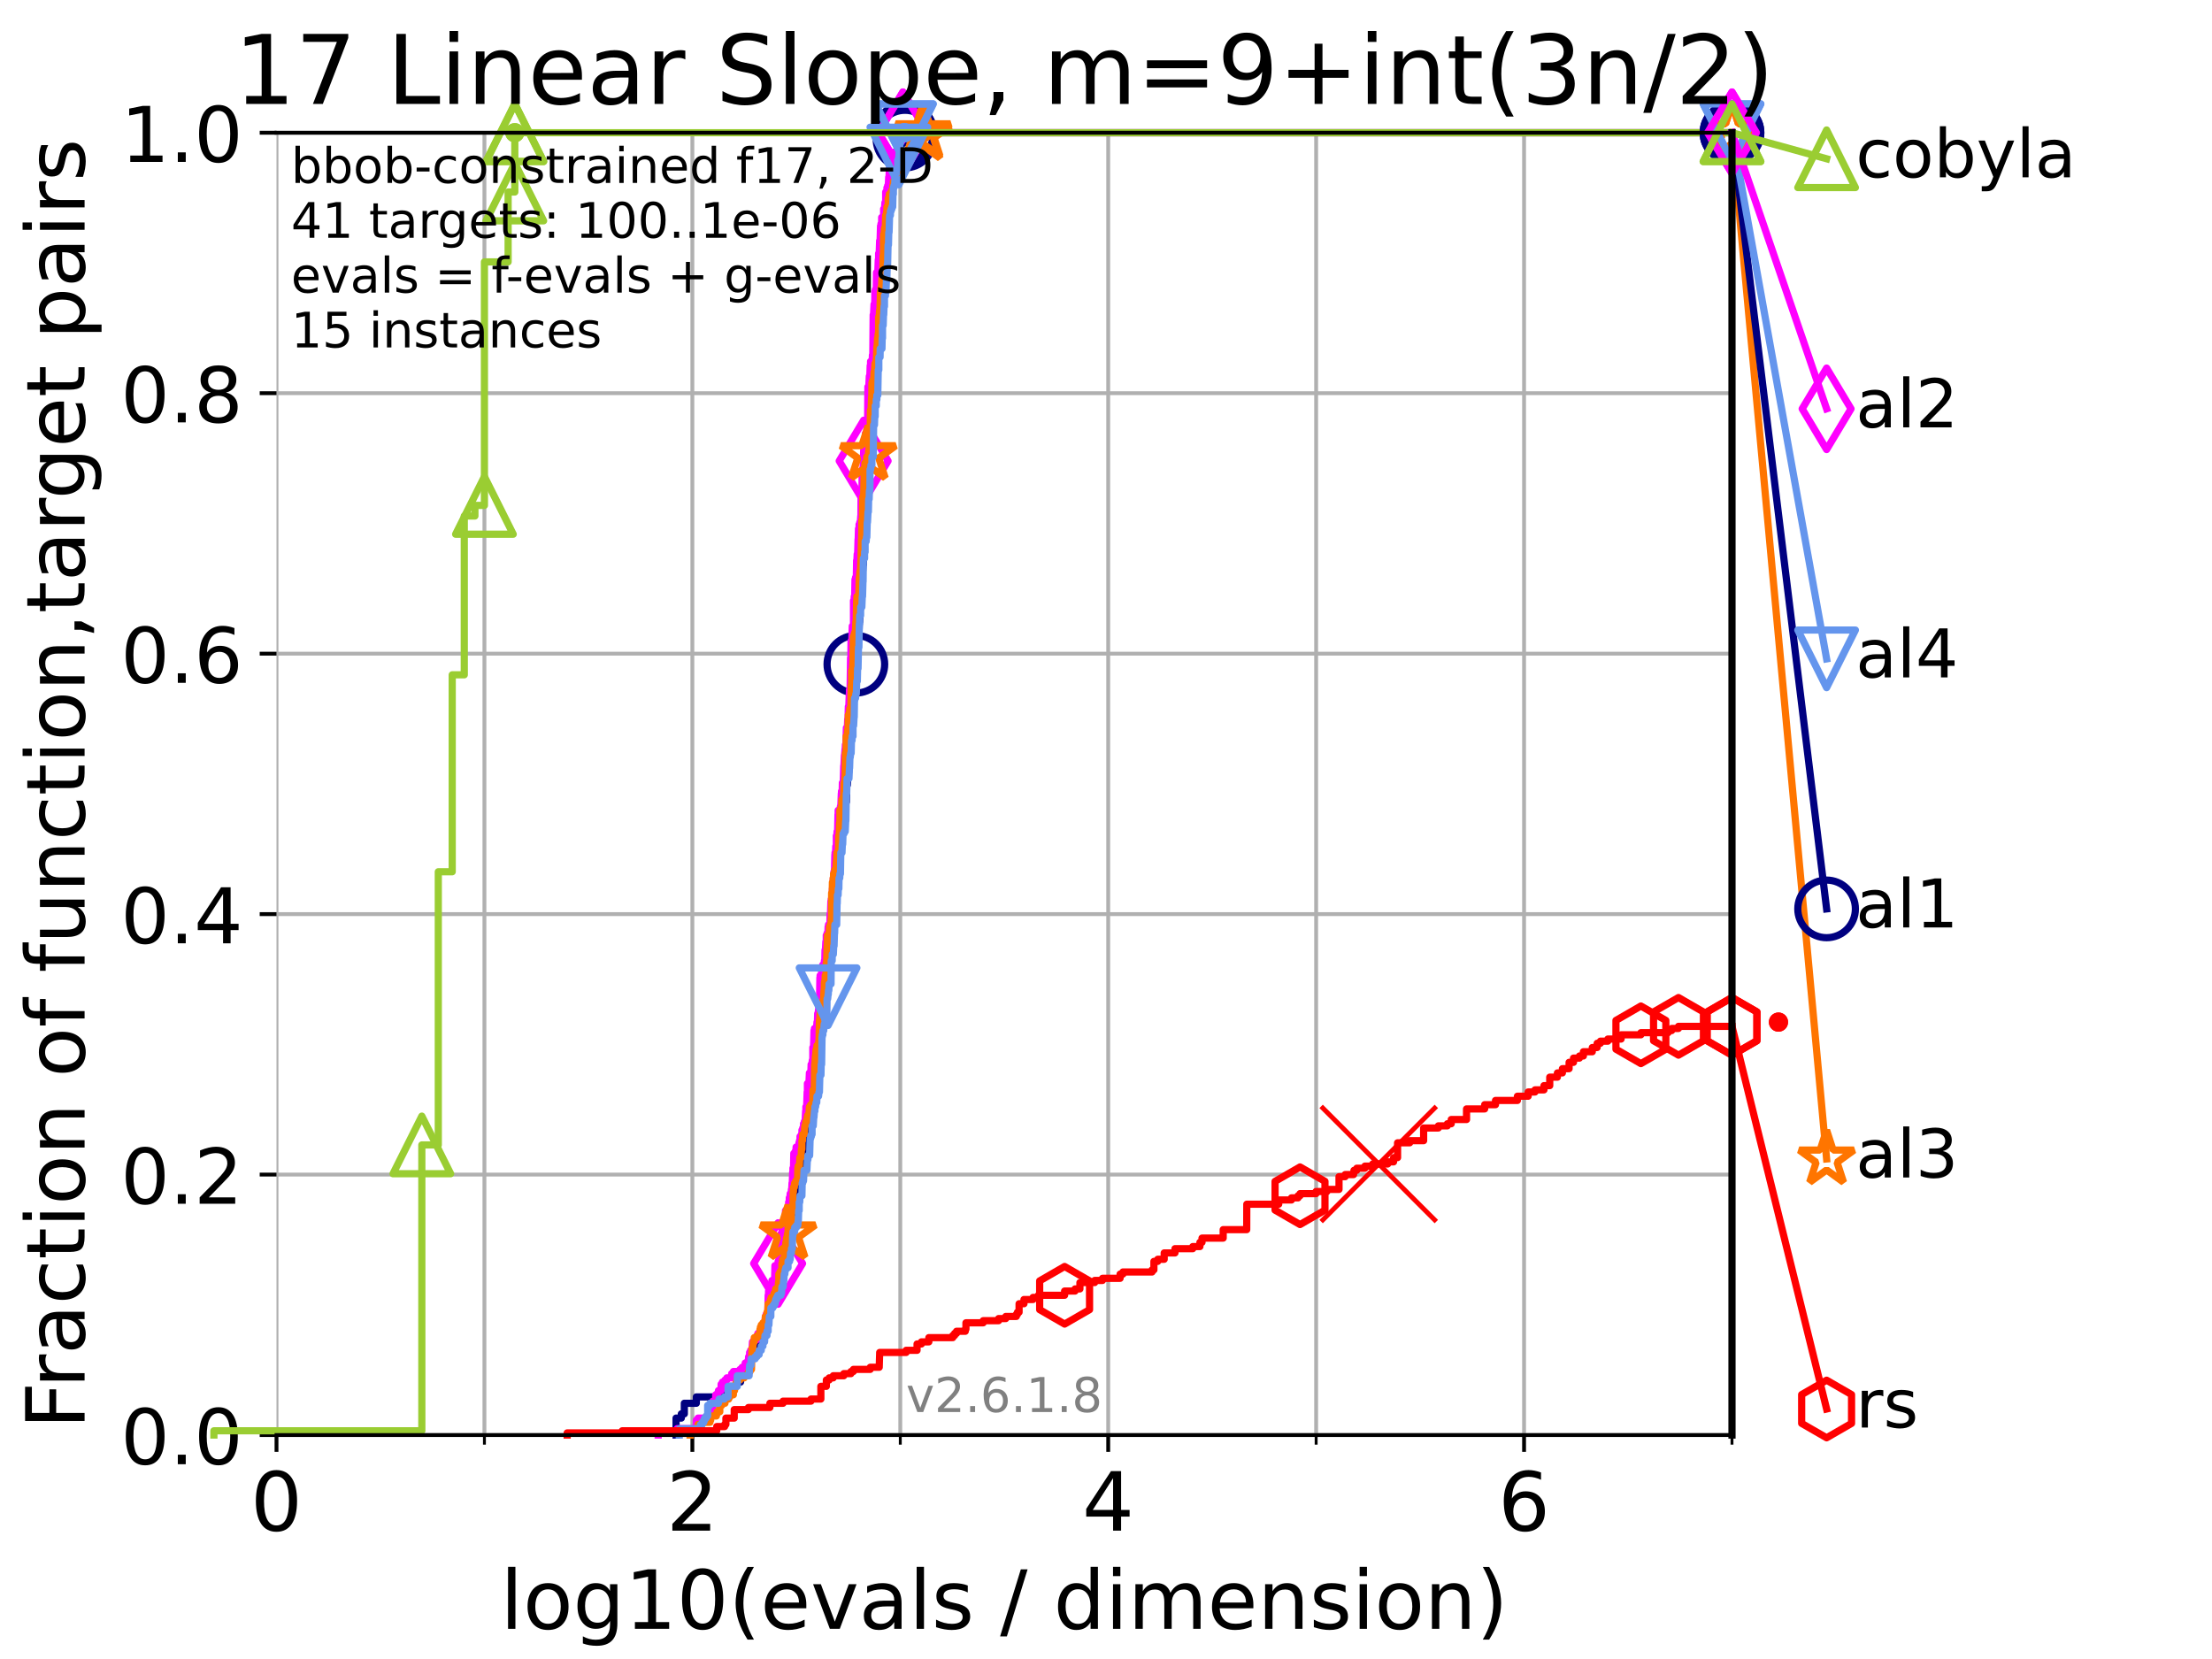 <?xml version="1.0" encoding="utf-8" standalone="no"?>
<!DOCTYPE svg PUBLIC "-//W3C//DTD SVG 1.1//EN"
  "http://www.w3.org/Graphics/SVG/1.1/DTD/svg11.dtd">
<!-- Created with matplotlib (https://matplotlib.org/) -->
<svg height="345.6pt" version="1.1" viewBox="0 0 460.8 345.6" width="460.8pt" xmlns="http://www.w3.org/2000/svg" xmlns:xlink="http://www.w3.org/1999/xlink">
 <defs>
  <style type="text/css">*{stroke-linecap:butt;stroke-linejoin:round;}</style>
 </defs>
 <g id="figure_1">
  <g id="patch_1">
   <path d="M 0 345.6 
L 460.8 345.6 
L 460.8 0 
L 0 0 
z
" style="fill:#ffffff;"/>
  </g>
  <g id="axes_1">
   <g id="patch_2">
    <path d="M 57.6 298.944 
L 360.806 298.944 
L 360.806 27.648 
L 57.6 27.648 
z
" style="fill:#ffffff;"/>
   </g>
   <g id="matplotlib.axis_1">
    <g id="xtick_1">
     <g id="line2d_1">
      <path clip-path="url(#pee7042bbb1)" d="M 57.6 298.944 
L 57.6 27.648 
" style="fill:none;stroke:#b0b0b0;stroke-linecap:square;stroke-width:0.8;"/>
     </g>
     <g id="line2d_2">
      <defs>
       <path d="M 0 0 
L 0 3.5 
" id="m204fc6906a" style="stroke:#000000;stroke-width:0.8;"/>
      </defs>
      <g>
       <use style="stroke:#000000;stroke-width:0.8;" x="57.6" xlink:href="#m204fc6906a" y="298.944"/>
      </g>
     </g>
     <g id="text_1">
      <!-- 0 -->
      <g transform="translate(52.192 318.861)scale(0.17 -0.17)">
       <defs>
        <path d="M 31.781 66.406 
Q 24.172 66.406 20.328 58.906 
Q 16.5 51.422 16.5 36.375 
Q 16.5 21.391 20.328 13.891 
Q 24.172 6.391 31.781 6.391 
Q 39.453 6.391 43.281 13.891 
Q 47.125 21.391 47.125 36.375 
Q 47.125 51.422 43.281 58.906 
Q 39.453 66.406 31.781 66.406 
z
M 31.781 74.219 
Q 44.047 74.219 50.516 64.516 
Q 56.984 54.828 56.984 36.375 
Q 56.984 17.969 50.516 8.266 
Q 44.047 -1.422 31.781 -1.422 
Q 19.531 -1.422 13.062 8.266 
Q 6.594 17.969 6.594 36.375 
Q 6.594 54.828 13.062 64.516 
Q 19.531 74.219 31.781 74.219 
z
" id="DejaVuSans-48"/>
       </defs>
       <use xlink:href="#DejaVuSans-48"/>
      </g>
     </g>
    </g>
    <g id="xtick_2">
     <g id="line2d_3">
      <path clip-path="url(#pee7042bbb1)" d="M 144.23 298.944 
L 144.23 27.648 
" style="fill:none;stroke:#b0b0b0;stroke-linecap:square;stroke-width:0.8;"/>
     </g>
     <g id="line2d_4">
      <g>
       <use style="stroke:#000000;stroke-width:0.8;" x="144.23" xlink:href="#m204fc6906a" y="298.944"/>
      </g>
     </g>
     <g id="text_2">
      <!-- 2 -->
      <g transform="translate(138.822 318.861)scale(0.17 -0.17)">
       <defs>
        <path d="M 19.188 8.297 
L 53.609 8.297 
L 53.609 0 
L 7.328 0 
L 7.328 8.297 
Q 12.938 14.109 22.625 23.891 
Q 32.328 33.688 34.812 36.531 
Q 39.547 41.844 41.422 45.531 
Q 43.312 49.219 43.312 52.781 
Q 43.312 58.594 39.234 62.25 
Q 35.156 65.922 28.609 65.922 
Q 23.969 65.922 18.812 64.312 
Q 13.672 62.703 7.812 59.422 
L 7.812 69.391 
Q 13.766 71.781 18.938 73 
Q 24.125 74.219 28.422 74.219 
Q 39.75 74.219 46.484 68.547 
Q 53.219 62.891 53.219 53.422 
Q 53.219 48.922 51.531 44.891 
Q 49.859 40.875 45.406 35.406 
Q 44.188 33.984 37.641 27.219 
Q 31.109 20.453 19.188 8.297 
z
" id="DejaVuSans-50"/>
       </defs>
       <use xlink:href="#DejaVuSans-50"/>
      </g>
     </g>
    </g>
    <g id="xtick_3">
     <g id="line2d_5">
      <path clip-path="url(#pee7042bbb1)" d="M 230.861 298.944 
L 230.861 27.648 
" style="fill:none;stroke:#b0b0b0;stroke-linecap:square;stroke-width:0.8;"/>
     </g>
     <g id="line2d_6">
      <g>
       <use style="stroke:#000000;stroke-width:0.8;" x="230.861" xlink:href="#m204fc6906a" y="298.944"/>
      </g>
     </g>
     <g id="text_3">
      <!-- 4 -->
      <g transform="translate(225.453 318.861)scale(0.17 -0.17)">
       <defs>
        <path d="M 37.797 64.312 
L 12.891 25.391 
L 37.797 25.391 
z
M 35.203 72.906 
L 47.609 72.906 
L 47.609 25.391 
L 58.016 25.391 
L 58.016 17.188 
L 47.609 17.188 
L 47.609 0 
L 37.797 0 
L 37.797 17.188 
L 4.891 17.188 
L 4.891 26.703 
z
" id="DejaVuSans-52"/>
       </defs>
       <use xlink:href="#DejaVuSans-52"/>
      </g>
     </g>
    </g>
    <g id="xtick_4">
     <g id="line2d_7">
      <path clip-path="url(#pee7042bbb1)" d="M 317.491 298.944 
L 317.491 27.648 
" style="fill:none;stroke:#b0b0b0;stroke-linecap:square;stroke-width:0.8;"/>
     </g>
     <g id="line2d_8">
      <g>
       <use style="stroke:#000000;stroke-width:0.8;" x="317.491" xlink:href="#m204fc6906a" y="298.944"/>
      </g>
     </g>
     <g id="text_4">
      <!-- 6 -->
      <g transform="translate(312.083 318.861)scale(0.17 -0.17)">
       <defs>
        <path d="M 33.016 40.375 
Q 26.375 40.375 22.484 35.828 
Q 18.609 31.297 18.609 23.391 
Q 18.609 15.531 22.484 10.953 
Q 26.375 6.391 33.016 6.391 
Q 39.656 6.391 43.531 10.953 
Q 47.406 15.531 47.406 23.391 
Q 47.406 31.297 43.531 35.828 
Q 39.656 40.375 33.016 40.375 
z
M 52.594 71.297 
L 52.594 62.312 
Q 48.875 64.062 45.094 64.984 
Q 41.312 65.922 37.594 65.922 
Q 27.828 65.922 22.672 59.328 
Q 17.531 52.734 16.797 39.406 
Q 19.672 43.656 24.016 45.922 
Q 28.375 48.188 33.594 48.188 
Q 44.578 48.188 50.953 41.516 
Q 57.328 34.859 57.328 23.391 
Q 57.328 12.156 50.688 5.359 
Q 44.047 -1.422 33.016 -1.422 
Q 20.359 -1.422 13.672 8.266 
Q 6.984 17.969 6.984 36.375 
Q 6.984 53.656 15.188 63.938 
Q 23.391 74.219 37.203 74.219 
Q 40.922 74.219 44.703 73.484 
Q 48.484 72.75 52.594 71.297 
z
" id="DejaVuSans-54"/>
       </defs>
       <use xlink:href="#DejaVuSans-54"/>
      </g>
     </g>
    </g>
    <g id="xtick_5">
     <g id="line2d_9">
      <path clip-path="url(#pee7042bbb1)" d="M 100.915 298.944 
L 100.915 27.648 
" style="fill:none;stroke:#b0b0b0;stroke-linecap:square;stroke-width:0.8;"/>
     </g>
     <g id="line2d_10">
      <defs>
       <path d="M 0 0 
L 0 2 
" id="m1899283abc" style="stroke:#000000;stroke-width:0.6;"/>
      </defs>
      <g>
       <use style="stroke:#000000;stroke-width:0.6;" x="100.915" xlink:href="#m1899283abc" y="298.944"/>
      </g>
     </g>
    </g>
    <g id="xtick_6">
     <g id="line2d_11">
      <path clip-path="url(#pee7042bbb1)" d="M 187.546 298.944 
L 187.546 27.648 
" style="fill:none;stroke:#b0b0b0;stroke-linecap:square;stroke-width:0.8;"/>
     </g>
     <g id="line2d_12">
      <g>
       <use style="stroke:#000000;stroke-width:0.6;" x="187.546" xlink:href="#m1899283abc" y="298.944"/>
      </g>
     </g>
    </g>
    <g id="xtick_7">
     <g id="line2d_13">
      <path clip-path="url(#pee7042bbb1)" d="M 274.176 298.944 
L 274.176 27.648 
" style="fill:none;stroke:#b0b0b0;stroke-linecap:square;stroke-width:0.8;"/>
     </g>
     <g id="line2d_14">
      <g>
       <use style="stroke:#000000;stroke-width:0.6;" x="274.176" xlink:href="#m1899283abc" y="298.944"/>
      </g>
     </g>
    </g>
    <g id="xtick_8">
     <g id="line2d_15">
      <path clip-path="url(#pee7042bbb1)" d="M 360.806 298.944 
L 360.806 27.648 
" style="fill:none;stroke:#b0b0b0;stroke-linecap:square;stroke-width:0.8;"/>
     </g>
     <g id="line2d_16">
      <g>
       <use style="stroke:#000000;stroke-width:0.6;" x="360.806" xlink:href="#m1899283abc" y="298.944"/>
      </g>
     </g>
    </g>
    <g id="text_5">
     <!-- log10(evals / dimension) -->
     <g transform="translate(104.239 339.314)scale(0.17 -0.17)">
      <defs>
       <path d="M 9.422 75.984 
L 18.406 75.984 
L 18.406 0 
L 9.422 0 
z
" id="DejaVuSans-108"/>
       <path d="M 30.609 48.391 
Q 23.391 48.391 19.188 42.75 
Q 14.984 37.109 14.984 27.297 
Q 14.984 17.484 19.156 11.844 
Q 23.344 6.203 30.609 6.203 
Q 37.797 6.203 41.984 11.859 
Q 46.188 17.531 46.188 27.297 
Q 46.188 37.016 41.984 42.703 
Q 37.797 48.391 30.609 48.391 
z
M 30.609 56 
Q 42.328 56 49.016 48.375 
Q 55.719 40.766 55.719 27.297 
Q 55.719 13.875 49.016 6.219 
Q 42.328 -1.422 30.609 -1.422 
Q 18.844 -1.422 12.172 6.219 
Q 5.516 13.875 5.516 27.297 
Q 5.516 40.766 12.172 48.375 
Q 18.844 56 30.609 56 
z
" id="DejaVuSans-111"/>
       <path d="M 45.406 27.984 
Q 45.406 37.75 41.375 43.109 
Q 37.359 48.484 30.078 48.484 
Q 22.859 48.484 18.828 43.109 
Q 14.797 37.75 14.797 27.984 
Q 14.797 18.266 18.828 12.891 
Q 22.859 7.516 30.078 7.516 
Q 37.359 7.516 41.375 12.891 
Q 45.406 18.266 45.406 27.984 
z
M 54.391 6.781 
Q 54.391 -7.172 48.188 -13.984 
Q 42 -20.797 29.203 -20.797 
Q 24.469 -20.797 20.266 -20.094 
Q 16.062 -19.391 12.109 -17.922 
L 12.109 -9.188 
Q 16.062 -11.328 19.922 -12.344 
Q 23.781 -13.375 27.781 -13.375 
Q 36.625 -13.375 41.016 -8.766 
Q 45.406 -4.156 45.406 5.172 
L 45.406 9.625 
Q 42.625 4.781 38.281 2.391 
Q 33.938 0 27.875 0 
Q 17.828 0 11.672 7.656 
Q 5.516 15.328 5.516 27.984 
Q 5.516 40.672 11.672 48.328 
Q 17.828 56 27.875 56 
Q 33.938 56 38.281 53.609 
Q 42.625 51.219 45.406 46.391 
L 45.406 54.688 
L 54.391 54.688 
z
" id="DejaVuSans-103"/>
       <path d="M 12.406 8.297 
L 28.516 8.297 
L 28.516 63.922 
L 10.984 60.406 
L 10.984 69.391 
L 28.422 72.906 
L 38.281 72.906 
L 38.281 8.297 
L 54.391 8.297 
L 54.391 0 
L 12.406 0 
z
" id="DejaVuSans-49"/>
       <path d="M 31 75.875 
Q 24.469 64.656 21.281 53.656 
Q 18.109 42.672 18.109 31.391 
Q 18.109 20.125 21.312 9.062 
Q 24.516 -2 31 -13.188 
L 23.188 -13.188 
Q 15.875 -1.703 12.234 9.375 
Q 8.594 20.453 8.594 31.391 
Q 8.594 42.281 12.203 53.312 
Q 15.828 64.359 23.188 75.875 
z
" id="DejaVuSans-40"/>
       <path d="M 56.203 29.594 
L 56.203 25.203 
L 14.891 25.203 
Q 15.484 15.922 20.484 11.062 
Q 25.484 6.203 34.422 6.203 
Q 39.594 6.203 44.453 7.469 
Q 49.312 8.734 54.109 11.281 
L 54.109 2.781 
Q 49.266 0.734 44.188 -0.344 
Q 39.109 -1.422 33.891 -1.422 
Q 20.797 -1.422 13.156 6.188 
Q 5.516 13.812 5.516 26.812 
Q 5.516 40.234 12.766 48.109 
Q 20.016 56 32.328 56 
Q 43.359 56 49.781 48.891 
Q 56.203 41.797 56.203 29.594 
z
M 47.219 32.234 
Q 47.125 39.594 43.094 43.984 
Q 39.062 48.391 32.422 48.391 
Q 24.906 48.391 20.391 44.141 
Q 15.875 39.891 15.188 32.172 
z
" id="DejaVuSans-101"/>
       <path d="M 2.984 54.688 
L 12.5 54.688 
L 29.594 8.797 
L 46.688 54.688 
L 56.203 54.688 
L 35.688 0 
L 23.484 0 
z
" id="DejaVuSans-118"/>
       <path d="M 34.281 27.484 
Q 23.391 27.484 19.188 25 
Q 14.984 22.516 14.984 16.5 
Q 14.984 11.719 18.141 8.906 
Q 21.297 6.109 26.703 6.109 
Q 34.188 6.109 38.703 11.406 
Q 43.219 16.703 43.219 25.484 
L 43.219 27.484 
z
M 52.203 31.203 
L 52.203 0 
L 43.219 0 
L 43.219 8.297 
Q 40.141 3.328 35.547 0.953 
Q 30.953 -1.422 24.312 -1.422 
Q 15.922 -1.422 10.953 3.297 
Q 6 8.016 6 15.922 
Q 6 25.141 12.172 29.828 
Q 18.359 34.516 30.609 34.516 
L 43.219 34.516 
L 43.219 35.406 
Q 43.219 41.609 39.141 45 
Q 35.062 48.391 27.688 48.391 
Q 23 48.391 18.547 47.266 
Q 14.109 46.141 10.016 43.891 
L 10.016 52.203 
Q 14.938 54.109 19.578 55.047 
Q 24.219 56 28.609 56 
Q 40.484 56 46.344 49.844 
Q 52.203 43.703 52.203 31.203 
z
" id="DejaVuSans-97"/>
       <path d="M 44.281 53.078 
L 44.281 44.578 
Q 40.484 46.531 36.375 47.5 
Q 32.281 48.484 27.875 48.484 
Q 21.188 48.484 17.844 46.438 
Q 14.5 44.391 14.5 40.281 
Q 14.5 37.156 16.891 35.375 
Q 19.281 33.594 26.516 31.984 
L 29.594 31.297 
Q 39.156 29.25 43.188 25.516 
Q 47.219 21.781 47.219 15.094 
Q 47.219 7.469 41.188 3.016 
Q 35.156 -1.422 24.609 -1.422 
Q 20.219 -1.422 15.453 -0.562 
Q 10.688 0.297 5.422 2 
L 5.422 11.281 
Q 10.406 8.688 15.234 7.391 
Q 20.062 6.109 24.812 6.109 
Q 31.156 6.109 34.562 8.281 
Q 37.984 10.453 37.984 14.406 
Q 37.984 18.062 35.516 20.016 
Q 33.062 21.969 24.703 23.781 
L 21.578 24.516 
Q 13.234 26.266 9.516 29.906 
Q 5.812 33.547 5.812 39.891 
Q 5.812 47.609 11.281 51.797 
Q 16.75 56 26.812 56 
Q 31.781 56 36.172 55.266 
Q 40.578 54.547 44.281 53.078 
z
" id="DejaVuSans-115"/>
       <path id="DejaVuSans-32"/>
       <path d="M 25.391 72.906 
L 33.688 72.906 
L 8.297 -9.281 
L 0 -9.281 
z
" id="DejaVuSans-47"/>
       <path d="M 45.406 46.391 
L 45.406 75.984 
L 54.391 75.984 
L 54.391 0 
L 45.406 0 
L 45.406 8.203 
Q 42.578 3.328 38.25 0.953 
Q 33.938 -1.422 27.875 -1.422 
Q 17.969 -1.422 11.734 6.484 
Q 5.516 14.406 5.516 27.297 
Q 5.516 40.188 11.734 48.094 
Q 17.969 56 27.875 56 
Q 33.938 56 38.25 53.625 
Q 42.578 51.266 45.406 46.391 
z
M 14.797 27.297 
Q 14.797 17.391 18.875 11.75 
Q 22.953 6.109 30.078 6.109 
Q 37.203 6.109 41.297 11.75 
Q 45.406 17.391 45.406 27.297 
Q 45.406 37.203 41.297 42.844 
Q 37.203 48.484 30.078 48.484 
Q 22.953 48.484 18.875 42.844 
Q 14.797 37.203 14.797 27.297 
z
" id="DejaVuSans-100"/>
       <path d="M 9.422 54.688 
L 18.406 54.688 
L 18.406 0 
L 9.422 0 
z
M 9.422 75.984 
L 18.406 75.984 
L 18.406 64.594 
L 9.422 64.594 
z
" id="DejaVuSans-105"/>
       <path d="M 52 44.188 
Q 55.375 50.25 60.062 53.125 
Q 64.75 56 71.094 56 
Q 79.641 56 84.281 50.016 
Q 88.922 44.047 88.922 33.016 
L 88.922 0 
L 79.891 0 
L 79.891 32.719 
Q 79.891 40.578 77.094 44.375 
Q 74.312 48.188 68.609 48.188 
Q 61.625 48.188 57.562 43.547 
Q 53.516 38.922 53.516 30.906 
L 53.516 0 
L 44.484 0 
L 44.484 32.719 
Q 44.484 40.625 41.703 44.406 
Q 38.922 48.188 33.109 48.188 
Q 26.219 48.188 22.156 43.531 
Q 18.109 38.875 18.109 30.906 
L 18.109 0 
L 9.078 0 
L 9.078 54.688 
L 18.109 54.688 
L 18.109 46.188 
Q 21.188 51.219 25.484 53.609 
Q 29.781 56 35.688 56 
Q 41.656 56 45.828 52.969 
Q 50 49.953 52 44.188 
z
" id="DejaVuSans-109"/>
       <path d="M 54.891 33.016 
L 54.891 0 
L 45.906 0 
L 45.906 32.719 
Q 45.906 40.484 42.875 44.328 
Q 39.844 48.188 33.797 48.188 
Q 26.516 48.188 22.312 43.547 
Q 18.109 38.922 18.109 30.906 
L 18.109 0 
L 9.078 0 
L 9.078 54.688 
L 18.109 54.688 
L 18.109 46.188 
Q 21.344 51.125 25.703 53.562 
Q 30.078 56 35.797 56 
Q 45.219 56 50.047 50.172 
Q 54.891 44.344 54.891 33.016 
z
" id="DejaVuSans-110"/>
       <path d="M 8.016 75.875 
L 15.828 75.875 
Q 23.141 64.359 26.781 53.312 
Q 30.422 42.281 30.422 31.391 
Q 30.422 20.453 26.781 9.375 
Q 23.141 -1.703 15.828 -13.188 
L 8.016 -13.188 
Q 14.5 -2 17.703 9.062 
Q 20.906 20.125 20.906 31.391 
Q 20.906 42.672 17.703 53.656 
Q 14.5 64.656 8.016 75.875 
z
" id="DejaVuSans-41"/>
      </defs>
      <use xlink:href="#DejaVuSans-108"/>
      <use x="27.783" xlink:href="#DejaVuSans-111"/>
      <use x="88.965" xlink:href="#DejaVuSans-103"/>
      <use x="152.441" xlink:href="#DejaVuSans-49"/>
      <use x="216.064" xlink:href="#DejaVuSans-48"/>
      <use x="279.688" xlink:href="#DejaVuSans-40"/>
      <use x="318.701" xlink:href="#DejaVuSans-101"/>
      <use x="380.225" xlink:href="#DejaVuSans-118"/>
      <use x="439.404" xlink:href="#DejaVuSans-97"/>
      <use x="500.684" xlink:href="#DejaVuSans-108"/>
      <use x="528.467" xlink:href="#DejaVuSans-115"/>
      <use x="580.566" xlink:href="#DejaVuSans-32"/>
      <use x="612.354" xlink:href="#DejaVuSans-47"/>
      <use x="646.045" xlink:href="#DejaVuSans-32"/>
      <use x="677.832" xlink:href="#DejaVuSans-100"/>
      <use x="741.309" xlink:href="#DejaVuSans-105"/>
      <use x="769.092" xlink:href="#DejaVuSans-109"/>
      <use x="866.504" xlink:href="#DejaVuSans-101"/>
      <use x="928.027" xlink:href="#DejaVuSans-110"/>
      <use x="991.406" xlink:href="#DejaVuSans-115"/>
      <use x="1043.506" xlink:href="#DejaVuSans-105"/>
      <use x="1071.289" xlink:href="#DejaVuSans-111"/>
      <use x="1132.471" xlink:href="#DejaVuSans-110"/>
      <use x="1195.85" xlink:href="#DejaVuSans-41"/>
     </g>
    </g>
   </g>
   <g id="matplotlib.axis_2">
    <g id="ytick_1">
     <g id="line2d_17">
      <path clip-path="url(#pee7042bbb1)" d="M 57.6 298.944 
L 360.806 298.944 
" style="fill:none;stroke:#b0b0b0;stroke-linecap:square;stroke-width:0.8;"/>
     </g>
     <g id="line2d_18">
      <defs>
       <path d="M 0 0 
L -3.5 0 
" id="m439aee0929" style="stroke:#000000;stroke-width:0.8;"/>
      </defs>
      <g>
       <use style="stroke:#000000;stroke-width:0.8;" x="57.6" xlink:href="#m439aee0929" y="298.944"/>
      </g>
     </g>
     <g id="text_6">
      <!-- 0.0 -->
      <g transform="translate(25.155 305.023)scale(0.16 -0.16)">
       <defs>
        <path d="M 10.688 12.406 
L 21 12.406 
L 21 0 
L 10.688 0 
z
" id="DejaVuSans-46"/>
       </defs>
       <use xlink:href="#DejaVuSans-48"/>
       <use x="63.623" xlink:href="#DejaVuSans-46"/>
       <use x="95.41" xlink:href="#DejaVuSans-48"/>
      </g>
     </g>
    </g>
    <g id="ytick_2">
     <g id="line2d_19">
      <path clip-path="url(#pee7042bbb1)" d="M 57.6 244.685 
L 360.806 244.685 
" style="fill:none;stroke:#b0b0b0;stroke-linecap:square;stroke-width:0.8;"/>
     </g>
     <g id="line2d_20">
      <g>
       <use style="stroke:#000000;stroke-width:0.8;" x="57.6" xlink:href="#m439aee0929" y="244.685"/>
      </g>
     </g>
     <g id="text_7">
      <!-- 0.2 -->
      <g transform="translate(25.155 250.764)scale(0.16 -0.16)">
       <use xlink:href="#DejaVuSans-48"/>
       <use x="63.623" xlink:href="#DejaVuSans-46"/>
       <use x="95.41" xlink:href="#DejaVuSans-50"/>
      </g>
     </g>
    </g>
    <g id="ytick_3">
     <g id="line2d_21">
      <path clip-path="url(#pee7042bbb1)" d="M 57.6 190.426 
L 360.806 190.426 
" style="fill:none;stroke:#b0b0b0;stroke-linecap:square;stroke-width:0.8;"/>
     </g>
     <g id="line2d_22">
      <g>
       <use style="stroke:#000000;stroke-width:0.8;" x="57.6" xlink:href="#m439aee0929" y="190.426"/>
      </g>
     </g>
     <g id="text_8">
      <!-- 0.4 -->
      <g transform="translate(25.155 196.504)scale(0.16 -0.16)">
       <use xlink:href="#DejaVuSans-48"/>
       <use x="63.623" xlink:href="#DejaVuSans-46"/>
       <use x="95.41" xlink:href="#DejaVuSans-52"/>
      </g>
     </g>
    </g>
    <g id="ytick_4">
     <g id="line2d_23">
      <path clip-path="url(#pee7042bbb1)" d="M 57.6 136.166 
L 360.806 136.166 
" style="fill:none;stroke:#b0b0b0;stroke-linecap:square;stroke-width:0.8;"/>
     </g>
     <g id="line2d_24">
      <g>
       <use style="stroke:#000000;stroke-width:0.8;" x="57.6" xlink:href="#m439aee0929" y="136.166"/>
      </g>
     </g>
     <g id="text_9">
      <!-- 0.6 -->
      <g transform="translate(25.155 142.245)scale(0.16 -0.16)">
       <use xlink:href="#DejaVuSans-48"/>
       <use x="63.623" xlink:href="#DejaVuSans-46"/>
       <use x="95.41" xlink:href="#DejaVuSans-54"/>
      </g>
     </g>
    </g>
    <g id="ytick_5">
     <g id="line2d_25">
      <path clip-path="url(#pee7042bbb1)" d="M 57.6 81.907 
L 360.806 81.907 
" style="fill:none;stroke:#b0b0b0;stroke-linecap:square;stroke-width:0.8;"/>
     </g>
     <g id="line2d_26">
      <g>
       <use style="stroke:#000000;stroke-width:0.8;" x="57.6" xlink:href="#m439aee0929" y="81.907"/>
      </g>
     </g>
     <g id="text_10">
      <!-- 0.8 -->
      <g transform="translate(25.155 87.986)scale(0.16 -0.16)">
       <defs>
        <path d="M 31.781 34.625 
Q 24.75 34.625 20.719 30.859 
Q 16.703 27.094 16.703 20.516 
Q 16.703 13.922 20.719 10.156 
Q 24.75 6.391 31.781 6.391 
Q 38.812 6.391 42.859 10.172 
Q 46.922 13.969 46.922 20.516 
Q 46.922 27.094 42.891 30.859 
Q 38.875 34.625 31.781 34.625 
z
M 21.922 38.812 
Q 15.578 40.375 12.031 44.719 
Q 8.5 49.078 8.5 55.328 
Q 8.5 64.062 14.719 69.141 
Q 20.953 74.219 31.781 74.219 
Q 42.672 74.219 48.875 69.141 
Q 55.078 64.062 55.078 55.328 
Q 55.078 49.078 51.531 44.719 
Q 48 40.375 41.703 38.812 
Q 48.828 37.156 52.797 32.312 
Q 56.781 27.484 56.781 20.516 
Q 56.781 9.906 50.312 4.234 
Q 43.844 -1.422 31.781 -1.422 
Q 19.734 -1.422 13.25 4.234 
Q 6.781 9.906 6.781 20.516 
Q 6.781 27.484 10.781 32.312 
Q 14.797 37.156 21.922 38.812 
z
M 18.312 54.391 
Q 18.312 48.734 21.844 45.562 
Q 25.391 42.391 31.781 42.391 
Q 38.141 42.391 41.719 45.562 
Q 45.312 48.734 45.312 54.391 
Q 45.312 60.062 41.719 63.234 
Q 38.141 66.406 31.781 66.406 
Q 25.391 66.406 21.844 63.234 
Q 18.312 60.062 18.312 54.391 
z
" id="DejaVuSans-56"/>
       </defs>
       <use xlink:href="#DejaVuSans-48"/>
       <use x="63.623" xlink:href="#DejaVuSans-46"/>
       <use x="95.41" xlink:href="#DejaVuSans-56"/>
      </g>
     </g>
    </g>
    <g id="ytick_6">
     <g id="line2d_27">
      <path clip-path="url(#pee7042bbb1)" d="M 57.6 27.648 
L 360.806 27.648 
" style="fill:none;stroke:#b0b0b0;stroke-linecap:square;stroke-width:0.8;"/>
     </g>
     <g id="line2d_28">
      <g>
       <use style="stroke:#000000;stroke-width:0.8;" x="57.6" xlink:href="#m439aee0929" y="27.648"/>
      </g>
     </g>
     <g id="text_11">
      <!-- 1.0 -->
      <g transform="translate(25.155 33.727)scale(0.16 -0.16)">
       <use xlink:href="#DejaVuSans-49"/>
       <use x="63.623" xlink:href="#DejaVuSans-46"/>
       <use x="95.41" xlink:href="#DejaVuSans-48"/>
      </g>
     </g>
    </g>
    <g id="text_12">
     <!-- Fraction of function,target pairs -->
     <g transform="translate(17.62 297.681)rotate(-90)scale(0.17 -0.17)">
      <defs>
       <path d="M 9.812 72.906 
L 51.703 72.906 
L 51.703 64.594 
L 19.672 64.594 
L 19.672 43.109 
L 48.578 43.109 
L 48.578 34.812 
L 19.672 34.812 
L 19.672 0 
L 9.812 0 
z
" id="DejaVuSans-70"/>
       <path d="M 41.109 46.297 
Q 39.594 47.172 37.812 47.578 
Q 36.031 48 33.891 48 
Q 26.266 48 22.188 43.047 
Q 18.109 38.094 18.109 28.812 
L 18.109 0 
L 9.078 0 
L 9.078 54.688 
L 18.109 54.688 
L 18.109 46.188 
Q 20.953 51.172 25.484 53.578 
Q 30.031 56 36.531 56 
Q 37.453 56 38.578 55.875 
Q 39.703 55.766 41.062 55.516 
z
" id="DejaVuSans-114"/>
       <path d="M 48.781 52.594 
L 48.781 44.188 
Q 44.969 46.297 41.141 47.344 
Q 37.312 48.391 33.406 48.391 
Q 24.656 48.391 19.812 42.844 
Q 14.984 37.312 14.984 27.297 
Q 14.984 17.281 19.812 11.734 
Q 24.656 6.203 33.406 6.203 
Q 37.312 6.203 41.141 7.25 
Q 44.969 8.297 48.781 10.406 
L 48.781 2.094 
Q 45.016 0.344 40.984 -0.531 
Q 36.969 -1.422 32.422 -1.422 
Q 20.062 -1.422 12.781 6.344 
Q 5.516 14.109 5.516 27.297 
Q 5.516 40.672 12.859 48.328 
Q 20.219 56 33.016 56 
Q 37.156 56 41.109 55.141 
Q 45.062 54.297 48.781 52.594 
z
" id="DejaVuSans-99"/>
       <path d="M 18.312 70.219 
L 18.312 54.688 
L 36.812 54.688 
L 36.812 47.703 
L 18.312 47.703 
L 18.312 18.016 
Q 18.312 11.328 20.141 9.422 
Q 21.969 7.516 27.594 7.516 
L 36.812 7.516 
L 36.812 0 
L 27.594 0 
Q 17.188 0 13.234 3.875 
Q 9.281 7.766 9.281 18.016 
L 9.281 47.703 
L 2.688 47.703 
L 2.688 54.688 
L 9.281 54.688 
L 9.281 70.219 
z
" id="DejaVuSans-116"/>
       <path d="M 37.109 75.984 
L 37.109 68.5 
L 28.516 68.5 
Q 23.688 68.5 21.797 66.547 
Q 19.922 64.594 19.922 59.516 
L 19.922 54.688 
L 34.719 54.688 
L 34.719 47.703 
L 19.922 47.703 
L 19.922 0 
L 10.891 0 
L 10.891 47.703 
L 2.297 47.703 
L 2.297 54.688 
L 10.891 54.688 
L 10.891 58.5 
Q 10.891 67.625 15.141 71.797 
Q 19.391 75.984 28.609 75.984 
z
" id="DejaVuSans-102"/>
       <path d="M 8.5 21.578 
L 8.5 54.688 
L 17.484 54.688 
L 17.484 21.922 
Q 17.484 14.156 20.5 10.266 
Q 23.531 6.391 29.594 6.391 
Q 36.859 6.391 41.078 11.031 
Q 45.312 15.672 45.312 23.688 
L 45.312 54.688 
L 54.297 54.688 
L 54.297 0 
L 45.312 0 
L 45.312 8.406 
Q 42.047 3.422 37.719 1 
Q 33.406 -1.422 27.688 -1.422 
Q 18.266 -1.422 13.375 4.438 
Q 8.5 10.297 8.5 21.578 
z
M 31.109 56 
z
" id="DejaVuSans-117"/>
       <path d="M 11.719 12.406 
L 22.016 12.406 
L 22.016 4 
L 14.016 -11.625 
L 7.719 -11.625 
L 11.719 4 
z
" id="DejaVuSans-44"/>
       <path d="M 18.109 8.203 
L 18.109 -20.797 
L 9.078 -20.797 
L 9.078 54.688 
L 18.109 54.688 
L 18.109 46.391 
Q 20.953 51.266 25.266 53.625 
Q 29.594 56 35.594 56 
Q 45.562 56 51.781 48.094 
Q 58.016 40.188 58.016 27.297 
Q 58.016 14.406 51.781 6.484 
Q 45.562 -1.422 35.594 -1.422 
Q 29.594 -1.422 25.266 0.953 
Q 20.953 3.328 18.109 8.203 
z
M 48.688 27.297 
Q 48.688 37.203 44.609 42.844 
Q 40.531 48.484 33.406 48.484 
Q 26.266 48.484 22.188 42.844 
Q 18.109 37.203 18.109 27.297 
Q 18.109 17.391 22.188 11.75 
Q 26.266 6.109 33.406 6.109 
Q 40.531 6.109 44.609 11.75 
Q 48.688 17.391 48.688 27.297 
z
" id="DejaVuSans-112"/>
      </defs>
      <use xlink:href="#DejaVuSans-70"/>
      <use x="50.27" xlink:href="#DejaVuSans-114"/>
      <use x="91.383" xlink:href="#DejaVuSans-97"/>
      <use x="152.662" xlink:href="#DejaVuSans-99"/>
      <use x="207.643" xlink:href="#DejaVuSans-116"/>
      <use x="246.852" xlink:href="#DejaVuSans-105"/>
      <use x="274.635" xlink:href="#DejaVuSans-111"/>
      <use x="335.816" xlink:href="#DejaVuSans-110"/>
      <use x="399.195" xlink:href="#DejaVuSans-32"/>
      <use x="430.982" xlink:href="#DejaVuSans-111"/>
      <use x="492.164" xlink:href="#DejaVuSans-102"/>
      <use x="527.369" xlink:href="#DejaVuSans-32"/>
      <use x="559.156" xlink:href="#DejaVuSans-102"/>
      <use x="594.361" xlink:href="#DejaVuSans-117"/>
      <use x="657.74" xlink:href="#DejaVuSans-110"/>
      <use x="721.119" xlink:href="#DejaVuSans-99"/>
      <use x="776.1" xlink:href="#DejaVuSans-116"/>
      <use x="815.309" xlink:href="#DejaVuSans-105"/>
      <use x="843.092" xlink:href="#DejaVuSans-111"/>
      <use x="904.273" xlink:href="#DejaVuSans-110"/>
      <use x="967.652" xlink:href="#DejaVuSans-44"/>
      <use x="999.439" xlink:href="#DejaVuSans-116"/>
      <use x="1038.648" xlink:href="#DejaVuSans-97"/>
      <use x="1099.928" xlink:href="#DejaVuSans-114"/>
      <use x="1139.291" xlink:href="#DejaVuSans-103"/>
      <use x="1202.768" xlink:href="#DejaVuSans-101"/>
      <use x="1264.291" xlink:href="#DejaVuSans-116"/>
      <use x="1303.5" xlink:href="#DejaVuSans-32"/>
      <use x="1335.287" xlink:href="#DejaVuSans-112"/>
      <use x="1398.764" xlink:href="#DejaVuSans-97"/>
      <use x="1460.043" xlink:href="#DejaVuSans-105"/>
      <use x="1487.826" xlink:href="#DejaVuSans-114"/>
      <use x="1528.939" xlink:href="#DejaVuSans-115"/>
     </g>
    </g>
   </g>
   <g id="line2d_29">
    <defs>
     <path d="M 0 1.5 
C 0.398 1.5 0.779 1.342 1.061 1.061 
C 1.342 0.779 1.5 0.398 1.5 0 
C 1.5 -0.398 1.342 -0.779 1.061 -1.061 
C 0.779 -1.342 0.398 -1.5 0 -1.5 
C -0.398 -1.5 -0.779 -1.342 -1.061 -1.061 
C -1.342 -0.779 -1.5 -0.398 -1.5 0 
C -1.5 0.398 -1.342 0.779 -1.061 1.061 
C -0.779 1.342 -0.398 1.5 0 1.5 
z
" id="m0be35b8b37" style="stroke:#000080;"/>
    </defs>
    <g>
     <use style="fill:#000080;stroke:#000080;" x="188.526" xlink:href="#m0be35b8b37" y="27.648"/>
     <use style="fill:#000080;stroke:#000080;" x="188.526" xlink:href="#m0be35b8b37" y="27.648"/>
    </g>
   </g>
   <g id="line2d_30">
    <path d="M 140.838 298.944 
L 140.838 295.415 
L 141.932 295.415 
L 141.932 294.533 
L 142.559 294.533 
L 142.559 292.327 
L 145.058 292.327 
L 145.058 291.004 
L 149.806 291.004 
L 149.806 290.562 
L 150.357 290.562 
L 150.357 290.121 
L 150.627 290.121 
L 150.627 289.68 
L 151.414 289.68 
L 151.414 288.798 
L 153.364 288.798 
L 153.364 287.916 
L 154.268 287.916 
L 154.378 286.592 
L 154.811 286.592 
L 154.918 285.269 
L 155.444 285.269 
L 155.547 284.387 
L 155.752 284.387 
L 155.854 283.504 
L 155.955 283.504 
L 155.955 283.063 
L 156.255 283.063 
L 156.255 282.622 
L 157.033 282.622 
L 157.033 282.181 
L 157.871 282.181 
L 157.962 281.299 
L 158.053 281.299 
L 158.053 279.975 
L 158.41 279.975 
L 158.41 279.093 
L 158.586 279.093 
L 158.586 278.652 
L 158.761 278.652 
L 158.761 278.211 
L 158.934 278.211 
L 158.934 277.77 
L 159.105 277.77 
L 159.105 277.329 
L 159.443 277.329 
L 159.527 274.682 
L 159.693 274.682 
L 159.776 273.799 
L 159.94 273.799 
L 159.94 273.358 
L 160.183 273.358 
L 160.183 272.917 
L 160.423 272.917 
L 160.502 271.153 
L 160.581 271.153 
L 160.581 270.712 
L 160.817 270.712 
L 160.817 270.27 
L 161.126 270.27 
L 161.126 268.947 
L 161.877 268.947 
L 161.877 268.506 
L 162.023 268.506 
L 162.023 267.183 
L 162.241 267.183 
L 162.241 266.3 
L 162.457 266.3 
L 162.528 265.418 
L 162.74 265.418 
L 162.74 264.977 
L 162.95 264.977 
L 163.019 264.095 
L 163.226 264.095 
L 163.294 262.33 
L 163.363 262.33 
L 163.363 261.448 
L 163.633 261.448 
L 163.633 261.007 
L 163.766 261.007 
L 163.833 259.242 
L 163.965 259.242 
L 164.031 257.478 
L 164.227 257.478 
L 164.227 257.036 
L 164.613 257.036 
L 164.676 256.154 
L 164.74 256.154 
L 164.803 254.831 
L 165.053 254.831 
L 165.115 253.949 
L 165.362 253.949 
L 165.362 252.625 
L 165.483 252.625 
L 165.483 252.184 
L 165.605 252.184 
L 165.605 250.42 
L 165.785 250.42 
L 165.845 248.655 
L 166.023 248.655 
L 166.082 246.449 
L 166.316 246.449 
L 166.316 246.008 
L 166.432 246.008 
L 166.432 245.567 
L 166.661 245.567 
L 166.718 243.803 
L 166.832 243.803 
L 166.888 242.038 
L 166.945 242.038 
L 166.945 241.597 
L 167.444 241.597 
L 167.553 240.715 
L 167.608 240.715 
L 167.662 239.391 
L 167.931 239.391 
L 167.931 238.509 
L 168.196 238.509 
L 168.301 233.657 
L 168.353 233.657 
L 168.405 231.892 
L 168.509 231.892 
L 168.56 230.569 
L 168.766 230.569 
L 168.766 230.127 
L 168.969 230.127 
L 168.969 229.245 
L 169.17 229.245 
L 169.17 228.363 
L 169.319 228.363 
L 169.418 224.393 
L 169.467 224.393 
L 169.467 222.628 
L 169.614 222.628 
L 169.712 220.864 
L 169.76 220.864 
L 169.76 219.981 
L 170.143 219.981 
L 170.238 219.099 
L 170.332 219.099 
L 170.379 217.335 
L 170.519 217.335 
L 170.519 216.452 
L 170.658 216.452 
L 170.75 208.953 
L 170.796 208.953 
L 170.842 207.189 
L 171.024 207.189 
L 171.024 206.747 
L 171.159 206.747 
L 171.159 206.306 
L 171.691 206.306 
L 171.778 204.983 
L 171.822 204.983 
L 171.908 201.454 
L 172.08 201.454 
L 172.08 199.689 
L 172.251 199.689 
L 172.335 198.366 
L 172.545 198.366 
L 172.629 195.719 
L 172.917 195.719 
L 172.917 193.072 
L 173.322 193.072 
L 173.322 192.19 
L 173.601 192.19 
L 173.64 190.867 
L 173.758 190.867 
L 173.797 189.984 
L 173.914 189.984 
L 173.914 188.22 
L 174.03 188.22 
L 174.03 187.779 
L 174.26 187.779 
L 174.336 184.25 
L 174.374 184.25 
L 174.412 182.044 
L 174.563 182.044 
L 174.6 179.397 
L 174.712 179.397 
L 174.749 175.868 
L 175.081 175.868 
L 175.081 174.545 
L 175.226 174.545 
L 175.298 173.663 
L 175.442 173.663 
L 175.478 172.339 
L 175.656 172.339 
L 175.656 171.898 
L 175.797 171.898 
L 175.902 170.134 
L 176.041 170.134 
L 176.041 169.251 
L 176.179 169.251 
L 176.179 167.046 
L 176.316 167.046 
L 176.385 163.517 
L 176.52 163.517 
L 176.588 162.193 
L 176.655 162.193 
L 176.756 160.87 
L 176.789 160.87 
L 176.822 155.576 
L 176.922 155.576 
L 177.021 154.694 
L 177.119 154.694 
L 177.217 152.488 
L 177.282 152.488 
L 177.379 149.841 
L 177.444 149.841 
L 177.476 147.636 
L 177.572 147.636 
L 177.572 146.754 
L 177.763 146.754 
L 177.763 145.871 
L 177.952 145.871 
L 178.014 142.783 
L 178.201 142.783 
L 178.293 135.725 
L 178.355 135.725 
L 178.355 134.402 
L 178.538 134.402 
L 178.538 133.078 
L 178.689 133.078 
L 178.719 132.196 
L 178.839 132.196 
L 178.839 131.314 
L 178.958 131.314 
L 179.018 129.549 
L 179.077 129.549 
L 179.165 126.903 
L 179.224 126.903 
L 179.311 121.168 
L 179.34 121.168 
L 179.34 120.727 
L 179.485 120.727 
L 179.485 120.286 
L 179.6 120.286 
L 179.686 118.962 
L 179.715 118.962 
L 179.8 117.639 
L 179.857 117.639 
L 179.913 112.786 
L 179.97 112.786 
L 179.97 111.463 
L 180.138 111.463 
L 180.166 107.934 
L 180.277 107.934 
L 180.387 104.846 
L 180.415 104.846 
L 180.47 99.111 
L 180.552 99.111 
L 180.579 97.347 
L 180.769 97.347 
L 180.876 91.612 
L 180.93 91.612 
L 180.983 88.524 
L 181.063 88.524 
L 181.169 86.319 
L 181.195 86.319 
L 181.3 84.995 
L 181.457 84.995 
L 181.535 81.907 
L 181.715 81.907 
L 181.715 81.466 
L 181.843 81.466 
L 181.945 80.584 
L 181.995 80.584 
L 182.096 77.055 
L 182.271 77.055 
L 182.371 75.29 
L 182.395 75.29 
L 182.469 69.997 
L 182.617 69.997 
L 182.666 67.791 
L 182.763 67.791 
L 182.86 65.144 
L 183.076 65.144 
L 183.123 62.939 
L 183.194 62.939 
L 183.194 62.056 
L 183.336 62.056 
L 183.336 61.615 
L 183.453 61.615 
L 183.477 60.292 
L 183.64 60.292 
L 183.732 56.763 
L 183.847 56.763 
L 183.893 55.88 
L 183.984 55.88 
L 184.074 53.675 
L 184.277 53.675 
L 184.344 49.263 
L 184.389 49.263 
L 184.455 45.734 
L 184.588 45.734 
L 184.61 43.529 
L 184.828 43.529 
L 184.828 43.088 
L 184.958 43.088 
L 184.958 42.205 
L 185.087 42.205 
L 185.087 41.764 
L 185.216 41.764 
L 185.279 39.117 
L 185.364 39.117 
L 185.364 38.235 
L 185.595 38.235 
L 185.595 37.794 
L 185.74 37.794 
L 185.782 36.912 
L 185.926 36.912 
L 186.008 34.706 
L 186.13 34.706 
L 186.211 32.942 
L 186.352 32.942 
L 186.372 32.059 
L 186.471 32.059 
L 186.471 31.618 
L 186.885 31.618 
L 186.885 31.177 
L 187.536 31.177 
L 187.536 29.854 
L 188.202 29.854 
L 188.274 28.971 
L 188.526 28.971 
L 188.526 27.648 
L 360.806 27.648 
L 360.806 27.648 
" style="fill:none;stroke:#000080;stroke-linecap:square;stroke-width:1.5;"/>
   </g>
   <g id="line2d_31">
    <defs>
     <path d="M 0 6 
C 1.591 6 3.117 5.368 4.243 4.243 
C 5.368 3.117 6 1.591 6 0 
C 6 -1.591 5.368 -3.117 4.243 -4.243 
C 3.117 -5.368 1.591 -6 0 -6 
C -1.591 -6 -3.117 -5.368 -4.243 -4.243 
C -5.368 -3.117 -6 -1.591 -6 0 
C -6 1.591 -5.368 3.117 -4.243 4.243 
C -3.117 5.368 -1.591 6 0 6 
z
" id="m9722da4401" style="stroke:#000080;stroke-width:1.5;"/>
    </defs>
    <g>
     <use style="fill-opacity:0;stroke:#000080;stroke-width:1.5;" x="178.293" xlink:href="#m9722da4401" y="138.372"/>
     <use style="fill-opacity:0;stroke:#000080;stroke-width:1.5;" x="188.526" xlink:href="#m9722da4401" y="28.971"/>
     <use style="fill-opacity:0;stroke:#000080;stroke-width:1.5;" x="188.526" xlink:href="#m9722da4401" y="27.648"/>
     <use style="fill-opacity:0;stroke:#000080;stroke-width:1.5;" x="188.526" xlink:href="#m9722da4401" y="27.648"/>
     <use style="fill-opacity:0;stroke:#000080;stroke-width:1.5;" x="360.806" xlink:href="#m9722da4401" y="27.648"/>
    </g>
   </g>
   <g id="line2d_32">
    <path style="fill:none;stroke:#000080;stroke-linecap:square;stroke-width:1.5;"/>
    <g/>
   </g>
   <g id="line2d_33">
    <defs>
     <path d="M 0 1.5 
C 0.398 1.5 0.779 1.342 1.061 1.061 
C 1.342 0.779 1.5 0.398 1.5 0 
C 1.5 -0.398 1.342 -0.779 1.061 -1.061 
C 0.779 -1.342 0.398 -1.5 0 -1.5 
C -0.398 -1.5 -0.779 -1.342 -1.061 -1.061 
C -1.342 -0.779 -1.5 -0.398 -1.5 0 
C -1.5 0.398 -1.342 0.779 -1.061 1.061 
C -0.779 1.342 -0.398 1.5 0 1.5 
z
" id="mf5570dc646" style="stroke:#ff00ff;"/>
    </defs>
    <g>
     <use style="fill:#ff00ff;stroke:#ff00ff;" x="188.093" xlink:href="#mf5570dc646" y="27.648"/>
     <use style="fill:#ff00ff;stroke:#ff00ff;" x="188.093" xlink:href="#mf5570dc646" y="27.648"/>
    </g>
   </g>
   <g id="line2d_34">
    <path d="M 137.113 298.944 
L 137.113 298.062 
L 141.062 298.062 
L 141.062 297.621 
L 144.878 297.621 
L 144.878 297.179 
L 145.058 297.179 
L 145.058 295.856 
L 145.415 295.856 
L 145.415 295.415 
L 147.582 295.415 
L 147.582 294.974 
L 147.894 294.974 
L 147.894 294.533 
L 148.201 294.533 
L 148.201 293.65 
L 148.503 293.65 
L 148.503 291.886 
L 149.093 291.886 
L 149.093 290.562 
L 149.524 290.562 
L 149.524 290.121 
L 149.666 290.121 
L 149.666 289.68 
L 150.221 289.68 
L 150.221 288.357 
L 150.493 288.357 
L 150.493 287.916 
L 151.024 287.916 
L 151.024 287.475 
L 151.414 287.475 
L 151.414 287.033 
L 152.414 287.033 
L 152.414 286.151 
L 152.776 286.151 
L 152.776 285.71 
L 154.157 285.71 
L 154.157 285.269 
L 154.596 285.269 
L 154.596 284.828 
L 155.235 284.828 
L 155.235 283.946 
L 155.854 283.946 
L 155.955 282.622 
L 156.156 282.622 
L 156.156 281.74 
L 156.354 281.74 
L 156.354 281.299 
L 156.648 281.299 
L 156.745 279.534 
L 157.128 279.534 
L 157.128 279.093 
L 157.688 279.093 
L 157.688 278.211 
L 157.871 278.211 
L 157.871 277.77 
L 158.321 277.77 
L 158.321 277.329 
L 158.674 277.329 
L 158.674 276.887 
L 159.105 276.887 
L 159.19 275.564 
L 159.359 275.564 
L 159.443 274.241 
L 159.61 274.241 
L 159.61 273.799 
L 159.94 273.799 
L 160.021 269.829 
L 160.102 269.829 
L 160.102 268.947 
L 160.263 268.947 
L 160.263 268.506 
L 160.581 268.506 
L 160.66 267.624 
L 160.738 267.624 
L 160.817 266.741 
L 161.354 266.741 
L 161.43 263.653 
L 162.023 263.653 
L 162.096 262.771 
L 162.241 262.771 
L 162.241 262.33 
L 162.457 262.33 
L 162.528 260.566 
L 162.67 260.566 
L 162.67 257.036 
L 163.019 257.036 
L 163.088 255.713 
L 163.363 255.713 
L 163.43 253.949 
L 163.498 253.949 
L 163.566 253.066 
L 163.633 253.066 
L 163.633 252.184 
L 163.965 252.184 
L 163.965 251.743 
L 164.227 251.743 
L 164.292 250.42 
L 164.421 250.42 
L 164.421 249.537 
L 164.549 249.537 
L 164.613 248.655 
L 164.803 248.655 
L 164.866 247.773 
L 164.928 247.773 
L 164.991 246.449 
L 165.053 246.449 
L 165.115 244.244 
L 165.177 244.244 
L 165.177 243.361 
L 165.3 243.361 
L 165.362 240.273 
L 165.665 240.273 
L 165.665 239.832 
L 165.785 239.832 
L 165.845 238.95 
L 166.432 238.95 
L 166.432 238.068 
L 166.547 238.068 
L 166.547 237.627 
L 166.661 237.627 
L 166.661 236.744 
L 166.945 236.744 
L 166.945 236.303 
L 167.057 236.303 
L 167.057 235.421 
L 167.224 235.421 
L 167.224 234.98 
L 167.389 234.98 
L 167.389 234.098 
L 167.553 234.098 
L 167.553 233.657 
L 167.716 233.657 
L 167.824 231.451 
L 167.877 231.451 
L 167.877 230.569 
L 168.037 230.569 
L 168.143 227.481 
L 168.196 227.481 
L 168.196 225.716 
L 168.509 225.716 
L 168.612 223.51 
L 168.918 223.51 
L 168.969 221.746 
L 169.12 221.746 
L 169.22 220.864 
L 169.319 220.864 
L 169.319 218.217 
L 169.467 218.217 
L 169.565 214.688 
L 169.663 214.688 
L 169.663 214.247 
L 170.096 214.247 
L 170.191 212.923 
L 170.285 212.923 
L 170.332 211.159 
L 170.426 211.159 
L 170.519 210.277 
L 170.566 210.277 
L 170.566 209.835 
L 170.704 209.835 
L 170.796 203.66 
L 170.842 203.66 
L 170.842 203.218 
L 171.159 203.218 
L 171.159 202.336 
L 171.294 202.336 
L 171.383 201.013 
L 171.691 201.013 
L 171.735 200.13 
L 171.822 200.13 
L 171.865 197.925 
L 171.951 197.925 
L 172.037 196.16 
L 172.123 196.16 
L 172.123 194.837 
L 172.293 194.837 
L 172.293 194.396 
L 172.462 194.396 
L 172.504 193.072 
L 172.587 193.072 
L 172.587 192.631 
L 172.876 192.631 
L 172.917 190.426 
L 172.999 190.426 
L 173.08 187.779 
L 173.161 187.779 
L 173.161 187.338 
L 173.362 187.338 
L 173.402 185.132 
L 173.522 185.132 
L 173.601 182.926 
L 173.719 182.926 
L 173.719 181.603 
L 173.836 181.603 
L 173.914 178.074 
L 173.953 178.074 
L 173.953 177.633 
L 174.069 177.633 
L 174.107 176.309 
L 174.222 176.309 
L 174.222 174.104 
L 174.336 174.104 
L 174.374 173.221 
L 174.488 173.221 
L 174.563 169.692 
L 174.6 169.692 
L 174.6 168.81 
L 174.971 168.81 
L 175.081 167.928 
L 175.154 167.928 
L 175.262 165.281 
L 175.298 165.281 
L 175.298 164.84 
L 175.442 164.84 
L 175.478 163.075 
L 175.656 163.075 
L 175.762 159.546 
L 175.797 159.546 
L 175.902 157.341 
L 175.937 157.341 
L 176.041 156.017 
L 176.076 156.017 
L 176.11 155.135 
L 176.214 155.135 
L 176.316 151.606 
L 176.52 151.606 
L 176.588 149.841 
L 176.655 149.841 
L 176.722 147.195 
L 176.822 147.195 
L 176.922 144.548 
L 176.955 144.548 
L 176.955 143.666 
L 177.086 143.666 
L 177.185 137.049 
L 177.25 137.049 
L 177.282 133.52 
L 177.444 133.52 
L 177.54 130.432 
L 177.795 130.432 
L 177.795 125.138 
L 177.92 125.138 
L 177.952 124.256 
L 178.046 124.256 
L 178.108 120.727 
L 178.232 120.727 
L 178.232 120.286 
L 178.385 120.286 
L 178.447 116.757 
L 178.507 116.757 
L 178.568 115.433 
L 178.659 115.433 
L 178.749 112.345 
L 178.779 112.345 
L 178.839 110.14 
L 178.958 110.14 
L 178.958 109.257 
L 179.106 109.257 
L 179.106 108.816 
L 179.224 108.816 
L 179.311 107.493 
L 179.34 107.493 
L 179.369 103.523 
L 179.456 103.523 
L 179.456 102.199 
L 179.572 102.199 
L 179.6 97.788 
L 179.772 97.788 
L 179.857 96.465 
L 179.885 96.465 
L 179.913 93.818 
L 180.138 93.818 
L 180.138 92.494 
L 180.249 92.494 
L 180.277 90.289 
L 180.524 90.289 
L 180.633 87.642 
L 180.742 87.642 
L 180.796 80.584 
L 180.983 80.584 
L 181.09 78.378 
L 181.195 78.378 
L 181.274 76.172 
L 181.353 76.172 
L 181.353 75.29 
L 181.69 75.29 
L 181.741 73.967 
L 181.818 73.967 
L 181.894 65.585 
L 181.97 65.585 
L 182.071 63.38 
L 182.221 63.38 
L 182.246 60.733 
L 182.371 60.733 
L 182.371 60.292 
L 182.543 60.292 
L 182.592 56.763 
L 182.86 56.763 
L 182.956 54.116 
L 183.028 54.116 
L 183.028 52.793 
L 183.147 52.793 
L 183.242 50.146 
L 183.336 50.146 
L 183.43 47.058 
L 183.523 47.058 
L 183.523 46.617 
L 183.663 46.617 
L 183.663 45.293 
L 184.074 45.293 
L 184.074 43.529 
L 184.255 43.529 
L 184.344 42.205 
L 184.499 42.205 
L 184.499 40 
L 184.763 40 
L 184.763 39.117 
L 184.915 39.117 
L 184.915 38.676 
L 185.044 38.676 
L 185.13 36.912 
L 185.194 36.912 
L 185.279 35.147 
L 185.574 35.147 
L 185.574 34.265 
L 186.13 34.265 
L 186.13 33.383 
L 186.392 33.383 
L 186.452 31.618 
L 187.021 31.618 
L 187.118 30.295 
L 187.29 30.295 
L 187.29 29.854 
L 187.442 29.854 
L 187.442 29.413 
L 187.89 29.413 
L 187.946 28.53 
L 188.093 28.53 
L 188.093 27.648 
L 360.806 27.648 
L 360.806 27.648 
" style="fill:none;stroke:#ff00ff;stroke-linecap:square;stroke-width:1.5;"/>
   </g>
   <g id="line2d_35">
    <defs>
     <path d="M -0 8.485 
L 5.091 0 
L 0 -8.485 
L -5.091 -0 
z
" id="mc1414480a0" style="stroke:#ff00ff;stroke-linejoin:miter;stroke-width:1.5;"/>
    </defs>
    <g>
     <use style="fill-opacity:0;stroke:#ff00ff;stroke-linejoin:miter;stroke-width:1.5;" x="162.096" xlink:href="#mc1414480a0" y="263.212"/>
     <use style="fill-opacity:0;stroke:#ff00ff;stroke-linejoin:miter;stroke-width:1.5;" x="179.913" xlink:href="#mc1414480a0" y="96.023"/>
     <use style="fill-opacity:0;stroke:#ff00ff;stroke-linejoin:miter;stroke-width:1.5;" x="188.093" xlink:href="#mc1414480a0" y="27.648"/>
     <use style="fill-opacity:0;stroke:#ff00ff;stroke-linejoin:miter;stroke-width:1.5;" x="188.093" xlink:href="#mc1414480a0" y="27.648"/>
     <use style="fill-opacity:0;stroke:#ff00ff;stroke-linejoin:miter;stroke-width:1.5;" x="360.806" xlink:href="#mc1414480a0" y="27.648"/>
    </g>
   </g>
   <g id="line2d_36">
    <path style="fill:none;stroke:#ff00ff;stroke-linecap:square;stroke-width:1.5;"/>
    <g/>
   </g>
   <g id="line2d_37">
    <defs>
     <path d="M 0 1.5 
C 0.398 1.5 0.779 1.342 1.061 1.061 
C 1.342 0.779 1.5 0.398 1.5 0 
C 1.5 -0.398 1.342 -0.779 1.061 -1.061 
C 0.779 -1.342 0.398 -1.5 0 -1.5 
C -0.398 -1.5 -0.779 -1.342 -1.061 -1.061 
C -1.342 -0.779 -1.5 -0.398 -1.5 0 
C -1.5 0.398 -1.342 0.779 -1.061 1.061 
C -0.779 1.342 -0.398 1.5 0 1.5 
z
" id="m0a1445d8d3" style="stroke:#ff7500;"/>
    </defs>
    <g>
     <use style="fill:#ff7500;stroke:#ff7500;" x="192.285" xlink:href="#m0a1445d8d3" y="27.648"/>
     <use style="fill:#ff7500;stroke:#ff7500;" x="192.285" xlink:href="#m0a1445d8d3" y="27.648"/>
    </g>
   </g>
   <g id="line2d_38">
    <path d="M 143.754 298.944 
L 143.754 298.503 
L 145.058 298.503 
L 145.058 297.621 
L 145.415 297.621 
L 145.415 296.738 
L 146.278 296.738 
L 146.278 296.297 
L 147.894 296.297 
L 147.894 295.856 
L 148.048 295.856 
L 148.048 294.974 
L 149.238 294.974 
L 149.238 294.533 
L 149.382 294.533 
L 149.382 294.092 
L 149.945 294.092 
L 149.945 292.768 
L 150.357 292.768 
L 150.357 292.327 
L 151.024 292.327 
L 151.024 291.445 
L 151.795 291.445 
L 151.795 291.004 
L 152.045 291.004 
L 152.045 290.562 
L 152.776 290.562 
L 152.776 289.68 
L 153.013 289.68 
L 153.013 289.239 
L 153.131 289.239 
L 153.131 288.798 
L 153.364 288.798 
L 153.364 287.916 
L 153.594 287.916 
L 153.594 287.475 
L 154.157 287.475 
L 154.157 287.033 
L 155.024 287.033 
L 155.024 286.592 
L 155.752 286.592 
L 155.752 286.151 
L 155.955 286.151 
L 155.955 285.71 
L 156.255 285.71 
L 156.255 285.269 
L 156.551 285.269 
L 156.648 280.858 
L 156.841 280.858 
L 156.937 279.534 
L 157.128 279.534 
L 157.128 278.652 
L 157.78 278.652 
L 157.78 278.211 
L 158.232 278.211 
L 158.321 276.887 
L 158.41 276.887 
L 158.41 276.446 
L 158.586 276.446 
L 158.586 276.005 
L 158.934 276.005 
L 158.934 275.564 
L 159.359 275.564 
L 159.443 274.241 
L 159.776 274.241 
L 159.776 273.358 
L 159.94 273.358 
L 160.021 271.594 
L 160.502 271.594 
L 160.502 270.712 
L 160.66 270.712 
L 160.66 270.27 
L 161.278 270.27 
L 161.278 269.388 
L 161.505 269.388 
L 161.58 268.506 
L 162.096 268.506 
L 162.169 267.183 
L 162.241 267.183 
L 162.241 265.418 
L 162.457 265.418 
L 162.457 264.977 
L 162.74 264.977 
L 162.74 264.536 
L 162.88 264.536 
L 162.88 263.212 
L 163.019 263.212 
L 163.019 262.33 
L 163.363 262.33 
L 163.43 261.007 
L 163.633 261.007 
L 163.7 258.801 
L 163.833 258.801 
L 163.833 257.919 
L 163.965 257.919 
L 164.031 257.036 
L 164.162 257.036 
L 164.162 254.831 
L 164.549 254.831 
L 164.613 253.066 
L 164.676 253.066 
L 164.676 252.625 
L 164.991 252.625 
L 165.053 251.743 
L 165.177 251.743 
L 165.239 248.214 
L 165.3 248.214 
L 165.3 247.332 
L 165.483 247.332 
L 165.544 246.449 
L 165.785 246.449 
L 165.785 246.008 
L 166.14 246.008 
L 166.199 243.361 
L 166.257 243.361 
L 166.257 242.92 
L 166.547 242.92 
L 166.604 241.156 
L 166.888 241.156 
L 166.945 239.391 
L 167.057 239.391 
L 167.057 237.627 
L 167.168 237.627 
L 167.224 236.303 
L 167.553 236.303 
L 167.662 234.539 
L 167.77 234.539 
L 167.877 233.657 
L 168.09 233.657 
L 168.143 232.774 
L 168.248 232.774 
L 168.248 232.333 
L 168.509 232.333 
L 168.612 230.569 
L 168.868 230.569 
L 168.868 230.127 
L 169.319 230.127 
L 169.369 227.04 
L 169.614 227.04 
L 169.712 221.746 
L 169.76 221.746 
L 169.857 219.981 
L 169.905 219.981 
L 170.001 218.658 
L 170.143 218.658 
L 170.191 217.776 
L 170.473 217.776 
L 170.566 216.894 
L 170.612 216.894 
L 170.704 212.482 
L 170.796 212.482 
L 170.842 211.159 
L 170.979 211.159 
L 170.979 209.835 
L 171.294 209.835 
L 171.383 208.512 
L 171.56 208.512 
L 171.647 206.306 
L 171.691 206.306 
L 171.735 204.542 
L 171.865 204.542 
L 171.908 203.218 
L 172.08 203.218 
L 172.123 200.572 
L 172.208 200.572 
L 172.293 197.043 
L 172.335 197.043 
L 172.378 194.837 
L 172.753 194.837 
L 172.794 193.072 
L 172.958 193.072 
L 172.958 192.631 
L 173.08 192.631 
L 173.161 191.308 
L 173.202 191.308 
L 173.242 186.014 
L 173.362 186.014 
L 173.402 183.809 
L 173.522 183.809 
L 173.561 182.926 
L 173.64 182.926 
L 173.64 182.044 
L 173.836 182.044 
L 173.914 181.162 
L 174.146 181.162 
L 174.222 179.397 
L 174.298 179.397 
L 174.336 177.633 
L 174.675 177.633 
L 174.712 174.104 
L 174.824 174.104 
L 174.897 171.457 
L 174.971 171.457 
L 174.971 168.81 
L 175.154 168.81 
L 175.154 168.369 
L 175.334 168.369 
L 175.37 166.604 
L 175.585 166.604 
L 175.585 166.163 
L 175.726 166.163 
L 175.832 163.075 
L 175.902 163.075 
L 176.006 161.752 
L 176.041 161.752 
L 176.11 156.9 
L 176.248 156.9 
L 176.282 153.371 
L 176.487 153.371 
L 176.588 152.047 
L 176.655 152.047 
L 176.722 148.959 
L 176.889 148.959 
L 176.889 148.518 
L 177.021 148.518 
L 177.021 147.636 
L 177.25 147.636 
L 177.315 142.783 
L 177.412 142.783 
L 177.412 139.695 
L 177.54 139.695 
L 177.636 138.372 
L 177.668 138.372 
L 177.763 132.637 
L 177.92 132.637 
L 177.92 132.196 
L 178.046 132.196 
L 178.046 131.755 
L 178.201 131.755 
L 178.293 129.549 
L 178.355 129.549 
L 178.447 125.138 
L 178.507 125.138 
L 178.507 124.256 
L 178.899 124.256 
L 178.988 120.286 
L 179.047 120.286 
L 179.136 118.962 
L 179.253 118.962 
L 179.34 116.757 
L 179.369 116.757 
L 179.456 112.345 
L 179.485 112.345 
L 179.543 108.375 
L 179.658 108.375 
L 179.715 103.523 
L 179.913 103.523 
L 179.998 99.111 
L 180.026 99.111 
L 180.026 98.67 
L 180.138 98.67 
L 180.166 96.465 
L 180.524 96.465 
L 180.579 95.141 
L 180.876 95.141 
L 180.957 93.818 
L 181.01 93.818 
L 181.116 90.289 
L 181.143 90.289 
L 181.143 89.848 
L 181.274 89.848 
L 181.327 85.436 
L 181.457 85.436 
L 181.561 82.789 
L 181.613 82.789 
L 181.638 79.702 
L 181.767 79.702 
L 181.767 79.26 
L 181.995 79.26 
L 182.071 77.496 
L 182.171 77.496 
L 182.271 75.731 
L 182.445 75.731 
L 182.519 74.849 
L 182.568 74.849 
L 182.666 72.202 
L 182.714 72.202 
L 182.811 70.438 
L 182.908 70.438 
L 182.932 69.556 
L 183.028 69.556 
L 183.028 66.026 
L 183.147 66.026 
L 183.218 64.703 
L 183.313 64.703 
L 183.407 60.733 
L 183.523 60.733 
L 183.523 59.851 
L 183.64 59.851 
L 183.709 58.086 
L 183.893 58.086 
L 183.961 53.234 
L 184.029 53.234 
L 184.052 48.822 
L 184.165 48.822 
L 184.255 47.499 
L 184.411 47.499 
L 184.499 44.852 
L 184.61 44.852 
L 184.719 43.97 
L 184.763 43.97 
L 184.763 43.088 
L 185.023 43.088 
L 185.023 41.323 
L 185.258 41.323 
L 185.258 40.441 
L 185.595 40.441 
L 185.595 40 
L 185.802 40 
L 185.802 39.559 
L 185.987 39.559 
L 185.987 38.676 
L 186.11 38.676 
L 186.11 37.794 
L 186.432 37.794 
L 186.471 36.03 
L 187.079 36.03 
L 187.079 34.706 
L 187.404 34.706 
L 187.404 33.824 
L 187.798 33.824 
L 187.798 33.383 
L 188.526 33.383 
L 188.615 32.5 
L 189.449 32.5 
L 189.449 31.177 
L 189.986 31.177 
L 189.986 30.736 
L 190.555 30.736 
L 190.555 28.089 
L 192.285 28.089 
L 192.285 27.648 
L 360.806 27.648 
L 360.806 27.648 
" style="fill:none;stroke:#ff7500;stroke-linecap:square;stroke-width:1.5;"/>
   </g>
   <g id="line2d_39">
    <defs>
     <path d="M 0 -6 
L -1.347 -1.854 
L -5.706 -1.854 
L -2.18 0.708 
L -3.527 4.854 
L -0 2.292 
L 3.527 4.854 
L 2.18 0.708 
L 5.706 -1.854 
L 1.347 -1.854 
z
" id="m1408d50d87" style="stroke:#ff7500;stroke-linejoin:bevel;stroke-width:1.5;"/>
    </defs>
    <g>
     <use style="fill-opacity:0;stroke:#ff7500;stroke-linejoin:bevel;stroke-width:1.5;" x="164.162" xlink:href="#m1408d50d87" y="257.036"/>
     <use style="fill-opacity:0;stroke:#ff7500;stroke-linejoin:bevel;stroke-width:1.5;" x="180.876" xlink:href="#m1408d50d87" y="94.7"/>
     <use style="fill-opacity:0;stroke:#ff7500;stroke-linejoin:bevel;stroke-width:1.5;" x="192.285" xlink:href="#m1408d50d87" y="28.089"/>
     <use style="fill-opacity:0;stroke:#ff7500;stroke-linejoin:bevel;stroke-width:1.5;" x="192.285" xlink:href="#m1408d50d87" y="27.648"/>
     <use style="fill-opacity:0;stroke:#ff7500;stroke-linejoin:bevel;stroke-width:1.5;" x="360.806" xlink:href="#m1408d50d87" y="27.648"/>
    </g>
   </g>
   <g id="line2d_40">
    <path style="fill:none;stroke:#ff7500;stroke-linecap:square;stroke-width:1.5;"/>
    <g/>
   </g>
   <g id="line2d_41">
    <defs>
     <path d="M 0 1.5 
C 0.398 1.5 0.779 1.342 1.061 1.061 
C 1.342 0.779 1.5 0.398 1.5 0 
C 1.5 -0.398 1.342 -0.779 1.061 -1.061 
C 0.779 -1.342 0.398 -1.5 0 -1.5 
C -0.398 -1.5 -0.779 -1.342 -1.061 -1.061 
C -1.342 -0.779 -1.5 -0.398 -1.5 0 
C -1.5 0.398 -1.342 0.779 -1.061 1.061 
C -0.779 1.342 -0.398 1.5 0 1.5 
z
" id="m2327ac44ba" style="stroke:#6495ed;"/>
    </defs>
    <g>
     <use style="fill:#6495ed;stroke:#6495ed;" x="188.401" xlink:href="#m2327ac44ba" y="27.648"/>
     <use style="fill:#6495ed;stroke:#6495ed;" x="188.401" xlink:href="#m2327ac44ba" y="27.648"/>
    </g>
   </g>
   <g id="line2d_42">
    <path d="M 141.502 298.944 
L 141.502 297.621 
L 145.938 297.621 
L 145.938 296.738 
L 146.278 296.738 
L 146.278 296.297 
L 146.613 296.297 
L 146.613 295.856 
L 146.778 295.856 
L 146.778 295.415 
L 147.103 295.415 
L 147.103 294.974 
L 147.424 294.974 
L 147.424 292.768 
L 147.894 292.768 
L 147.894 292.327 
L 149.666 292.327 
L 149.666 291.886 
L 149.806 291.886 
L 149.806 291.445 
L 150.893 291.445 
L 150.893 291.004 
L 151.669 291.004 
L 151.669 288.798 
L 153.594 288.798 
L 153.594 286.592 
L 156.056 286.592 
L 156.156 284.387 
L 156.453 284.387 
L 156.453 283.063 
L 157.317 283.063 
L 157.317 282.622 
L 157.688 282.622 
L 157.688 282.181 
L 158.143 282.181 
L 158.143 281.299 
L 158.586 281.299 
L 158.586 280.416 
L 158.934 280.416 
L 158.934 279.534 
L 159.275 279.534 
L 159.359 278.211 
L 159.776 278.211 
L 159.776 277.329 
L 160.021 277.329 
L 160.021 276.005 
L 160.183 276.005 
L 160.263 274.241 
L 160.581 274.241 
L 160.581 272.476 
L 160.972 272.476 
L 160.972 272.035 
L 161.278 272.035 
L 161.278 271.594 
L 161.505 271.594 
L 161.58 270.712 
L 161.803 270.712 
L 161.803 270.27 
L 162.023 270.27 
L 162.023 269.829 
L 162.67 269.829 
L 162.67 269.388 
L 162.81 269.388 
L 162.88 268.065 
L 163.157 268.065 
L 163.226 266.741 
L 163.294 266.741 
L 163.363 265.418 
L 163.498 265.418 
L 163.566 264.536 
L 163.7 264.536 
L 163.7 264.095 
L 164.162 264.095 
L 164.162 262.771 
L 164.485 262.771 
L 164.485 262.33 
L 164.613 262.33 
L 164.676 261.007 
L 164.866 261.007 
L 164.866 260.124 
L 165.053 260.124 
L 165.115 257.478 
L 165.177 257.478 
L 165.177 256.595 
L 165.544 256.595 
L 165.544 255.713 
L 165.904 255.713 
L 165.904 255.272 
L 166.199 255.272 
L 166.257 254.39 
L 166.316 254.39 
L 166.374 252.184 
L 166.489 252.184 
L 166.489 250.42 
L 166.604 250.42 
L 166.661 249.096 
L 167.057 249.096 
L 167.113 246.449 
L 167.224 246.449 
L 167.224 246.008 
L 167.389 246.008 
L 167.499 243.803 
L 168.09 243.803 
L 168.196 241.597 
L 168.301 241.597 
L 168.301 240.715 
L 168.663 240.715 
L 168.766 237.186 
L 168.868 237.186 
L 168.868 236.744 
L 169.019 236.744 
L 169.019 236.303 
L 169.17 236.303 
L 169.17 234.539 
L 169.418 234.539 
L 169.516 232.774 
L 169.565 232.774 
L 169.663 231.451 
L 169.76 231.451 
L 169.76 230.569 
L 169.905 230.569 
L 170.001 229.686 
L 170.143 229.686 
L 170.191 228.363 
L 170.519 228.363 
L 170.612 227.481 
L 170.704 227.481 
L 170.796 223.952 
L 171.024 223.952 
L 171.069 221.746 
L 171.159 221.746 
L 171.249 216.011 
L 171.294 216.011 
L 171.294 215.57 
L 171.427 215.57 
L 171.427 214.688 
L 171.603 214.688 
L 171.691 213.364 
L 171.865 213.364 
L 171.865 211.6 
L 172.123 211.6 
L 172.123 211.159 
L 172.251 211.159 
L 172.293 208.071 
L 172.42 208.071 
L 172.504 207.189 
L 172.545 207.189 
L 172.587 206.306 
L 172.67 206.306 
L 172.712 204.983 
L 173.121 204.983 
L 173.161 200.13 
L 173.362 200.13 
L 173.362 198.807 
L 173.601 198.807 
L 173.68 197.043 
L 173.758 197.043 
L 173.836 194.396 
L 173.875 194.396 
L 173.914 192.631 
L 174.298 192.631 
L 174.374 188.22 
L 174.412 188.22 
L 174.45 186.455 
L 174.6 186.455 
L 174.638 185.132 
L 174.749 185.132 
L 174.787 182.926 
L 174.934 182.926 
L 174.971 182.044 
L 175.081 182.044 
L 175.154 177.633 
L 175.406 177.633 
L 175.478 175.868 
L 175.549 175.868 
L 175.62 173.663 
L 175.832 173.663 
L 175.832 173.221 
L 176.076 173.221 
L 176.179 171.016 
L 176.214 171.016 
L 176.316 165.281 
L 176.385 165.281 
L 176.453 162.193 
L 176.855 162.193 
L 176.955 159.988 
L 176.988 159.988 
L 177.054 157.782 
L 177.119 157.782 
L 177.217 156.9 
L 177.315 156.9 
L 177.379 154.253 
L 177.508 154.253 
L 177.508 153.371 
L 177.7 153.371 
L 177.7 151.165 
L 177.826 151.165 
L 177.92 149.4 
L 177.952 149.4 
L 178.014 145.43 
L 178.232 145.43 
L 178.293 144.548 
L 178.385 144.548 
L 178.477 141.901 
L 178.598 141.901 
L 178.659 139.254 
L 178.749 139.254 
L 178.839 134.843 
L 178.928 134.843 
L 179.018 129.991 
L 179.077 129.991 
L 179.077 128.226 
L 179.282 128.226 
L 179.282 126.462 
L 179.543 126.462 
L 179.629 124.256 
L 179.686 124.256 
L 179.772 121.168 
L 179.8 121.168 
L 179.857 116.315 
L 180.11 116.315 
L 180.11 114.992 
L 180.221 114.992 
L 180.221 112.786 
L 180.442 112.786 
L 180.497 111.904 
L 180.579 111.904 
L 180.66 108.816 
L 180.715 108.816 
L 180.823 106.611 
L 180.903 106.611 
L 180.957 103.964 
L 181.063 103.964 
L 181.116 102.199 
L 181.222 102.199 
L 181.248 97.788 
L 181.379 97.788 
L 181.431 96.906 
L 181.638 96.906 
L 181.638 95.141 
L 181.919 95.141 
L 181.995 88.524 
L 182.171 88.524 
L 182.221 86.76 
L 182.321 86.76 
L 182.321 84.554 
L 182.543 84.554 
L 182.543 83.231 
L 182.666 83.231 
L 182.666 82.348 
L 182.86 82.348 
L 182.956 77.055 
L 183.076 77.055 
L 183.076 74.408 
L 183.336 74.408 
L 183.36 72.643 
L 183.732 72.643 
L 183.778 70.438 
L 183.847 70.438 
L 183.847 67.791 
L 183.984 67.791 
L 184.052 65.585 
L 184.097 65.585 
L 184.165 63.821 
L 184.255 63.821 
L 184.255 61.615 
L 184.455 61.615 
L 184.522 60.292 
L 184.588 60.292 
L 184.697 57.645 
L 184.763 57.645 
L 184.85 54.998 
L 184.915 54.998 
L 185.001 51.028 
L 185.087 51.028 
L 185.152 48.381 
L 185.216 48.381 
L 185.322 44.852 
L 185.49 44.852 
L 185.49 43.97 
L 185.637 43.97 
L 185.637 43.529 
L 185.802 43.529 
L 185.802 43.088 
L 185.967 43.088 
L 186.028 40.441 
L 186.11 40.441 
L 186.11 39.117 
L 186.231 39.117 
L 186.231 38.676 
L 186.372 38.676 
L 186.471 36.03 
L 186.787 36.03 
L 186.787 35.147 
L 187.002 35.147 
L 187.002 33.383 
L 187.156 33.383 
L 187.252 32.5 
L 187.271 32.5 
L 187.271 32.059 
L 187.404 32.059 
L 187.442 29.854 
L 187.593 29.854 
L 187.593 28.971 
L 187.723 28.971 
L 187.723 28.53 
L 187.853 28.53 
L 187.853 28.089 
L 188.401 28.089 
L 188.401 27.648 
L 360.806 27.648 
L 360.806 27.648 
" style="fill:none;stroke:#6495ed;stroke-linecap:square;stroke-width:1.5;"/>
   </g>
   <g id="line2d_43">
    <defs>
     <path d="M -0 6 
L 6 -6 
L -6 -6 
z
" id="m724df1fb42" style="stroke:#6495ed;stroke-linejoin:miter;stroke-width:1.5;"/>
    </defs>
    <g>
     <use style="fill-opacity:0;stroke:#6495ed;stroke-linejoin:miter;stroke-width:1.5;" x="172.504" xlink:href="#m724df1fb42" y="207.63"/>
     <use style="fill-opacity:0;stroke:#6495ed;stroke-linejoin:miter;stroke-width:1.5;" x="187.252" xlink:href="#m724df1fb42" y="32.5"/>
     <use style="fill-opacity:0;stroke:#6495ed;stroke-linejoin:miter;stroke-width:1.5;" x="188.401" xlink:href="#m724df1fb42" y="27.648"/>
     <use style="fill-opacity:0;stroke:#6495ed;stroke-linejoin:miter;stroke-width:1.5;" x="188.401" xlink:href="#m724df1fb42" y="27.648"/>
     <use style="fill-opacity:0;stroke:#6495ed;stroke-linejoin:miter;stroke-width:1.5;" x="360.806" xlink:href="#m724df1fb42" y="27.648"/>
    </g>
   </g>
   <g id="line2d_44">
    <path style="fill:none;stroke:#6495ed;stroke-linecap:square;stroke-width:1.5;"/>
    <g/>
   </g>
   <g id="line2d_45">
    <defs>
     <path d="M 0 1.5 
C 0.398 1.5 0.779 1.342 1.061 1.061 
C 1.342 0.779 1.5 0.398 1.5 0 
C 1.5 -0.398 1.342 -0.779 1.061 -1.061 
C 0.779 -1.342 0.398 -1.5 0 -1.5 
C -0.398 -1.5 -0.779 -1.342 -1.061 -1.061 
C -1.342 -0.779 -1.5 -0.398 -1.5 0 
C -1.5 0.398 -1.342 0.779 -1.061 1.061 
C -0.779 1.342 -0.398 1.5 0 1.5 
z
" id="m060754f02e" style="stroke:#ff0000;"/>
    </defs>
    <g>
     <use style="fill:#ff0000;stroke:#ff0000;" x="370.486" xlink:href="#m060754f02e" y="212.923"/>
     <use style="fill:#ff0000;stroke:#ff0000;" x="370.486" xlink:href="#m060754f02e" y="212.923"/>
    </g>
   </g>
   <g id="line2d_46">
    <path d="M 118.152 298.944 
L 118.152 298.503 
L 129.623 298.503 
L 129.623 298.062 
L 149.31 298.062 
L 149.31 297.179 
L 150.959 297.179 
L 150.959 296.738 
L 151.22 296.738 
L 151.22 295.415 
L 152.954 295.415 
L 152.954 293.65 
L 155.904 293.65 
L 155.904 293.209 
L 160.383 293.209 
L 160.383 292.327 
L 163.123 292.327 
L 163.123 291.886 
L 168.944 291.886 
L 168.944 291.445 
L 171.001 291.445 
L 171.001 288.798 
L 172.144 288.798 
L 172.144 287.475 
L 172.732 287.475 
L 172.732 287.033 
L 173.581 287.033 
L 173.581 286.592 
L 175.779 286.592 
L 175.779 286.151 
L 177.266 286.151 
L 177.266 285.71 
L 177.779 285.71 
L 177.779 285.269 
L 181.287 285.269 
L 181.287 284.828 
L 183.159 284.828 
L 183.254 281.74 
L 188.766 281.74 
L 188.766 281.299 
L 191.038 281.299 
L 191.038 279.975 
L 191.953 279.975 
L 191.953 279.534 
L 193.495 279.534 
L 193.495 278.652 
L 198.477 278.652 
L 198.477 278.211 
L 198.862 278.211 
L 198.862 277.77 
L 199.26 277.77 
L 199.26 277.329 
L 201.086 277.329 
L 201.086 276.887 
L 201.223 276.887 
L 201.223 275.564 
L 204.82 275.564 
L 204.82 275.123 
L 208.029 275.123 
L 208.029 274.682 
L 209.52 274.682 
L 209.52 274.241 
L 211.715 274.241 
L 211.715 273.799 
L 211.953 273.799 
L 211.953 273.358 
L 212.294 273.358 
L 212.294 271.594 
L 213.311 271.594 
L 213.311 270.712 
L 215.198 270.712 
L 215.198 270.27 
L 216.314 270.27 
L 216.314 269.829 
L 221.777 269.829 
L 221.777 268.947 
L 223.954 268.947 
L 223.954 268.506 
L 224.966 268.506 
L 224.966 267.183 
L 228.041 267.183 
L 228.041 266.741 
L 229.667 266.741 
L 229.667 266.3 
L 233.334 266.3 
L 233.334 265.418 
L 233.922 265.418 
L 233.922 264.977 
L 239.994 264.977 
L 239.994 264.536 
L 240.381 264.536 
L 240.381 262.771 
L 241.181 262.771 
L 241.181 262.33 
L 242.524 262.33 
L 242.524 261.007 
L 244.767 261.007 
L 244.767 260.124 
L 248.475 260.124 
L 248.475 259.683 
L 249.964 259.683 
L 249.964 258.801 
L 250.401 258.801 
L 250.401 257.919 
L 254.813 257.919 
L 254.813 256.154 
L 259.713 256.154 
L 259.729 250.861 
L 266.379 250.861 
L 266.379 249.978 
L 269.038 249.978 
L 269.038 249.537 
L 270.406 249.537 
L 270.406 249.096 
L 270.818 249.096 
L 270.818 248.655 
L 274.155 248.655 
L 274.155 248.214 
L 276.431 248.214 
L 276.431 247.773 
L 278.94 247.773 
L 278.94 245.126 
L 280.218 245.126 
L 280.218 244.685 
L 281.979 244.685 
L 282.059 243.803 
L 282.642 243.803 
L 282.642 243.361 
L 284.34 243.361 
L 284.34 242.92 
L 285.954 242.92 
L 285.954 242.479 
L 289.089 242.479 
L 289.089 242.038 
L 290.307 242.038 
L 290.307 241.156 
L 291.137 241.156 
L 291.14 238.068 
L 293.668 238.068 
L 293.668 237.627 
L 296.568 237.627 
L 296.568 234.98 
L 299.634 234.98 
L 299.634 234.539 
L 301.51 234.539 
L 301.51 234.098 
L 302.317 234.098 
L 302.317 233.215 
L 305.506 233.215 
L 305.506 231.01 
L 309.282 231.01 
L 309.282 230.127 
L 311.541 230.127 
L 311.541 229.245 
L 316.102 229.245 
L 316.102 228.363 
L 318.344 228.363 
L 318.344 227.481 
L 319.771 227.481 
L 319.771 227.04 
L 321.634 227.04 
L 321.635 226.157 
L 322.839 226.157 
L 322.839 224.393 
L 324.434 224.393 
L 324.434 223.51 
L 325.477 223.51 
L 325.477 222.628 
L 326.87 222.628 
L 326.87 221.305 
L 327.789 221.305 
L 327.789 220.423 
L 329.027 220.423 
L 329.027 219.981 
L 329.849 219.981 
L 329.849 219.099 
L 331.705 219.099 
L 331.705 218.217 
L 332.716 218.217 
L 332.716 217.335 
L 333.394 217.335 
L 333.394 216.894 
L 334.944 216.894 
L 334.944 216.452 
L 337.706 216.452 
L 337.706 215.57 
L 341.828 215.57 
L 341.828 215.129 
L 347.498 215.129 
L 347.498 214.688 
L 348.246 214.688 
L 348.246 214.247 
L 349.658 214.247 
L 349.658 213.806 
L 360.806 213.806 
L 360.806 213.806 
" style="fill:none;stroke:#ff0000;stroke-linecap:square;stroke-width:1.5;"/>
   </g>
   <g id="line2d_47">
    <defs>
     <path d="M 0 -6 
L -5.196 -3 
L -5.196 3 
L -0 6 
L 5.196 3 
L 5.196 -3 
z
" id="m11880afb1f" style="stroke:#ff0000;stroke-linejoin:miter;stroke-width:1.5;"/>
    </defs>
    <g>
     <use style="fill-opacity:0;stroke:#ff0000;stroke-linejoin:miter;stroke-width:1.5;" x="221.777" xlink:href="#m11880afb1f" y="269.829"/>
     <use style="fill-opacity:0;stroke:#ff0000;stroke-linejoin:miter;stroke-width:1.5;" x="270.818" xlink:href="#m11880afb1f" y="249.096"/>
     <use style="fill-opacity:0;stroke:#ff0000;stroke-linejoin:miter;stroke-width:1.5;" x="341.828" xlink:href="#m11880afb1f" y="215.57"/>
     <use style="fill-opacity:0;stroke:#ff0000;stroke-linejoin:miter;stroke-width:1.5;" x="349.658" xlink:href="#m11880afb1f" y="213.806"/>
     <use style="fill-opacity:0;stroke:#ff0000;stroke-linejoin:miter;stroke-width:1.5;" x="360.806" xlink:href="#m11880afb1f" y="213.806"/>
    </g>
   </g>
   <g id="line2d_48">
    <path style="fill:none;stroke:#ff0000;stroke-linecap:square;stroke-width:1.5;"/>
    <g/>
   </g>
   <g id="line2d_49">
    <path clip-path="url(#pee7042bbb1)" d="M 287.215 242.479 
" style="fill:none;stroke:#ff0000;stroke-linecap:square;stroke-width:1.5;"/>
    <defs>
     <path d="M -12 12 
L 12 -12 
M -12 -12 
L 12 12 
" id="mebdffe7150" style="stroke:#ff0000;"/>
    </defs>
    <g clip-path="url(#pee7042bbb1)">
     <use style="fill:#ff0000;stroke:#ff0000;" x="287.215" xlink:href="#mebdffe7150" y="242.479"/>
    </g>
   </g>
   <g id="line2d_50">
    <defs>
     <path d="M 0 1.5 
C 0.398 1.5 0.779 1.342 1.061 1.061 
C 1.342 0.779 1.5 0.398 1.5 0 
C 1.5 -0.398 1.342 -0.779 1.061 -1.061 
C 0.779 -1.342 0.398 -1.5 0 -1.5 
C -0.398 -1.5 -0.779 -1.342 -1.061 -1.061 
C -1.342 -0.779 -1.5 -0.398 -1.5 0 
C -1.5 0.398 -1.342 0.779 -1.061 1.061 
C -0.779 1.342 -0.398 1.5 0 1.5 
z
" id="mfe67744e36" style="stroke:#9acd32;"/>
    </defs>
    <g>
     <use style="fill:#9acd32;stroke:#9acd32;" x="107.245" xlink:href="#mfe67744e36" y="27.648"/>
     <use style="fill:#9acd32;stroke:#9acd32;" x="107.245" xlink:href="#mfe67744e36" y="27.648"/>
    </g>
   </g>
   <g id="line2d_51">
    <path d="M 44.561 298.944 
L 44.561 298.062 
L 87.876 298.062 
L 87.876 238.509 
L 91.306 238.509 
L 91.306 181.603 
L 94.206 181.603 
L 94.206 140.578 
L 96.718 140.578 
L 96.718 107.493 
L 98.933 107.493 
L 98.933 105.287 
L 100.915 105.287 
L 100.915 54.557 
L 105.851 54.557 
L 105.851 40 
L 107.245 40 
L 107.245 27.648 
L 360.806 27.648 
" style="fill:none;stroke:#9acd32;stroke-linecap:square;stroke-width:1.5;"/>
   </g>
   <g id="line2d_52">
    <defs>
     <path d="M 0 -6 
L -6 6 
L 6 6 
z
" id="m1d0fdb9d69" style="stroke:#9acd32;stroke-linejoin:miter;stroke-width:1.5;"/>
    </defs>
    <g>
     <use style="fill-opacity:0;stroke:#9acd32;stroke-linejoin:miter;stroke-width:1.5;" x="87.876" xlink:href="#m1d0fdb9d69" y="238.509"/>
     <use style="fill-opacity:0;stroke:#9acd32;stroke-linejoin:miter;stroke-width:1.5;" x="100.915" xlink:href="#m1d0fdb9d69" y="105.287"/>
     <use style="fill-opacity:0;stroke:#9acd32;stroke-linejoin:miter;stroke-width:1.5;" x="107.245" xlink:href="#m1d0fdb9d69" y="40"/>
     <use style="fill-opacity:0;stroke:#9acd32;stroke-linejoin:miter;stroke-width:1.5;" x="107.245" xlink:href="#m1d0fdb9d69" y="27.648"/>
     <use style="fill-opacity:0;stroke:#9acd32;stroke-linejoin:miter;stroke-width:1.5;" x="107.245" xlink:href="#m1d0fdb9d69" y="27.648"/>
     <use style="fill-opacity:0;stroke:#9acd32;stroke-linejoin:miter;stroke-width:1.5;" x="360.806" xlink:href="#m1d0fdb9d69" y="27.648"/>
    </g>
   </g>
   <g id="line2d_53">
    <path style="fill:none;stroke:#9acd32;stroke-linecap:square;stroke-width:1.5;"/>
    <g/>
   </g>
   <g id="line2d_54">
    <path d="M 360.806 213.806 
L 380.515 293.518 
" style="fill:none;stroke:#ff0000;stroke-linecap:square;stroke-width:1.5;"/>
    <g>
     <use style="fill-opacity:0;stroke:#ff0000;stroke-linejoin:miter;stroke-width:1.5;" x="360.806" xlink:href="#m11880afb1f" y="213.806"/>
     <use style="fill-opacity:0;stroke:#ff0000;stroke-linejoin:miter;stroke-width:1.5;" x="380.515" xlink:href="#m11880afb1f" y="293.518"/>
    </g>
   </g>
   <g id="line2d_55">
    <path d="M 360.806 27.648 
L 380.515 241.429 
" style="fill:none;stroke:#ff7500;stroke-linecap:square;stroke-width:1.5;"/>
    <g>
     <use style="fill-opacity:0;stroke:#ff7500;stroke-linejoin:bevel;stroke-width:1.5;" x="360.806" xlink:href="#m1408d50d87" y="27.648"/>
     <use style="fill-opacity:0;stroke:#ff7500;stroke-linejoin:bevel;stroke-width:1.5;" x="380.515" xlink:href="#m1408d50d87" y="241.429"/>
    </g>
   </g>
   <g id="line2d_56">
    <path d="M 360.806 27.648 
L 380.515 189.34 
" style="fill:none;stroke:#000080;stroke-linecap:square;stroke-width:1.5;"/>
    <g>
     <use style="fill-opacity:0;stroke:#000080;stroke-width:1.5;" x="360.806" xlink:href="#m9722da4401" y="27.648"/>
     <use style="fill-opacity:0;stroke:#000080;stroke-width:1.5;" x="380.515" xlink:href="#m9722da4401" y="189.34"/>
    </g>
   </g>
   <g id="line2d_57">
    <path d="M 360.806 27.648 
L 380.515 137.252 
" style="fill:none;stroke:#6495ed;stroke-linecap:square;stroke-width:1.5;"/>
    <g>
     <use style="fill-opacity:0;stroke:#6495ed;stroke-linejoin:miter;stroke-width:1.5;" x="360.806" xlink:href="#m724df1fb42" y="27.648"/>
     <use style="fill-opacity:0;stroke:#6495ed;stroke-linejoin:miter;stroke-width:1.5;" x="380.515" xlink:href="#m724df1fb42" y="137.252"/>
    </g>
   </g>
   <g id="line2d_58">
    <path d="M 360.806 27.648 
L 380.515 85.163 
" style="fill:none;stroke:#ff00ff;stroke-linecap:square;stroke-width:1.5;"/>
    <g>
     <use style="fill-opacity:0;stroke:#ff00ff;stroke-linejoin:miter;stroke-width:1.5;" x="360.806" xlink:href="#mc1414480a0" y="27.648"/>
     <use style="fill-opacity:0;stroke:#ff00ff;stroke-linejoin:miter;stroke-width:1.5;" x="380.515" xlink:href="#mc1414480a0" y="85.163"/>
    </g>
   </g>
   <g id="line2d_59">
    <path d="M 360.806 27.648 
L 380.515 33.074 
" style="fill:none;stroke:#9acd32;stroke-linecap:square;stroke-width:1.5;"/>
    <g>
     <use style="fill-opacity:0;stroke:#9acd32;stroke-linejoin:miter;stroke-width:1.5;" x="360.806" xlink:href="#m1d0fdb9d69" y="27.648"/>
     <use style="fill-opacity:0;stroke:#9acd32;stroke-linejoin:miter;stroke-width:1.5;" x="380.515" xlink:href="#m1d0fdb9d69" y="33.074"/>
    </g>
   </g>
   <g id="line2d_60">
    <path d="M 360.806 298.944 
L 360.806 27.648 
" style="fill:none;stroke:#000000;stroke-linecap:square;stroke-width:1.5;"/>
   </g>
   <g id="patch_3">
    <path d="M 57.6 298.944 
L 360.806 298.944 
" style="fill:none;stroke:#000000;stroke-linecap:square;stroke-linejoin:miter;stroke-width:0.8;"/>
   </g>
   <g id="patch_4">
    <path d="M 57.6 27.648 
L 360.806 27.648 
" style="fill:none;stroke:#000000;stroke-linecap:square;stroke-linejoin:miter;stroke-width:0.8;"/>
   </g>
   <g id="text_13">
    <!-- rs -->
    <g transform="translate(386.579 297.381)scale(0.14 -0.14)">
     <use xlink:href="#DejaVuSans-114"/>
     <use x="41.113" xlink:href="#DejaVuSans-115"/>
    </g>
   </g>
   <g id="text_14">
    <!-- al3 -->
    <g transform="translate(386.579 245.292)scale(0.14 -0.14)">
     <defs>
      <path d="M 40.578 39.312 
Q 47.656 37.797 51.625 33 
Q 55.609 28.219 55.609 21.188 
Q 55.609 10.406 48.188 4.484 
Q 40.766 -1.422 27.094 -1.422 
Q 22.516 -1.422 17.656 -0.516 
Q 12.797 0.391 7.625 2.203 
L 7.625 11.719 
Q 11.719 9.328 16.594 8.109 
Q 21.484 6.891 26.812 6.891 
Q 36.078 6.891 40.938 10.547 
Q 45.797 14.203 45.797 21.188 
Q 45.797 27.641 41.281 31.266 
Q 36.766 34.906 28.719 34.906 
L 20.219 34.906 
L 20.219 43.016 
L 29.109 43.016 
Q 36.375 43.016 40.234 45.922 
Q 44.094 48.828 44.094 54.297 
Q 44.094 59.906 40.109 62.906 
Q 36.141 65.922 28.719 65.922 
Q 24.656 65.922 20.016 65.031 
Q 15.375 64.156 9.812 62.312 
L 9.812 71.094 
Q 15.438 72.656 20.344 73.438 
Q 25.25 74.219 29.594 74.219 
Q 40.828 74.219 47.359 69.109 
Q 53.906 64.016 53.906 55.328 
Q 53.906 49.266 50.438 45.094 
Q 46.969 40.922 40.578 39.312 
z
" id="DejaVuSans-51"/>
     </defs>
     <use xlink:href="#DejaVuSans-97"/>
     <use x="61.279" xlink:href="#DejaVuSans-108"/>
     <use x="89.062" xlink:href="#DejaVuSans-51"/>
    </g>
   </g>
   <g id="text_15">
    <!-- al1 -->
    <g transform="translate(386.579 193.204)scale(0.14 -0.14)">
     <use xlink:href="#DejaVuSans-97"/>
     <use x="61.279" xlink:href="#DejaVuSans-108"/>
     <use x="89.062" xlink:href="#DejaVuSans-49"/>
    </g>
   </g>
   <g id="text_16">
    <!-- al4 -->
    <g transform="translate(386.579 141.115)scale(0.14 -0.14)">
     <use xlink:href="#DejaVuSans-97"/>
     <use x="61.279" xlink:href="#DejaVuSans-108"/>
     <use x="89.062" xlink:href="#DejaVuSans-52"/>
    </g>
   </g>
   <g id="text_17">
    <!-- al2 -->
    <g transform="translate(386.579 89.026)scale(0.14 -0.14)">
     <use xlink:href="#DejaVuSans-97"/>
     <use x="61.279" xlink:href="#DejaVuSans-108"/>
     <use x="89.062" xlink:href="#DejaVuSans-50"/>
    </g>
   </g>
   <g id="text_18">
    <!-- cobyla -->
    <g transform="translate(386.579 36.937)scale(0.14 -0.14)">
     <defs>
      <path d="M 48.688 27.297 
Q 48.688 37.203 44.609 42.844 
Q 40.531 48.484 33.406 48.484 
Q 26.266 48.484 22.188 42.844 
Q 18.109 37.203 18.109 27.297 
Q 18.109 17.391 22.188 11.75 
Q 26.266 6.109 33.406 6.109 
Q 40.531 6.109 44.609 11.75 
Q 48.688 17.391 48.688 27.297 
z
M 18.109 46.391 
Q 20.953 51.266 25.266 53.625 
Q 29.594 56 35.594 56 
Q 45.562 56 51.781 48.094 
Q 58.016 40.188 58.016 27.297 
Q 58.016 14.406 51.781 6.484 
Q 45.562 -1.422 35.594 -1.422 
Q 29.594 -1.422 25.266 0.953 
Q 20.953 3.328 18.109 8.203 
L 18.109 0 
L 9.078 0 
L 9.078 75.984 
L 18.109 75.984 
z
" id="DejaVuSans-98"/>
      <path d="M 32.172 -5.078 
Q 28.375 -14.844 24.75 -17.812 
Q 21.141 -20.797 15.094 -20.797 
L 7.906 -20.797 
L 7.906 -13.281 
L 13.188 -13.281 
Q 16.891 -13.281 18.938 -11.516 
Q 21 -9.766 23.484 -3.219 
L 25.094 0.875 
L 2.984 54.688 
L 12.5 54.688 
L 29.594 11.922 
L 46.688 54.688 
L 56.203 54.688 
z
" id="DejaVuSans-121"/>
     </defs>
     <use xlink:href="#DejaVuSans-99"/>
     <use x="54.98" xlink:href="#DejaVuSans-111"/>
     <use x="116.162" xlink:href="#DejaVuSans-98"/>
     <use x="179.639" xlink:href="#DejaVuSans-121"/>
     <use x="238.818" xlink:href="#DejaVuSans-108"/>
     <use x="266.602" xlink:href="#DejaVuSans-97"/>
    </g>
   </g>
   <g id="text_19">
    <!-- bbob-constrained f17, 2-D -->
    <g transform="translate(60.632 38.111)scale(0.102 -0.102)">
     <defs>
      <path d="M 4.891 31.391 
L 31.203 31.391 
L 31.203 23.391 
L 4.891 23.391 
z
" id="DejaVuSans-45"/>
      <path d="M 8.203 72.906 
L 55.078 72.906 
L 55.078 68.703 
L 28.609 0 
L 18.312 0 
L 43.219 64.594 
L 8.203 64.594 
z
" id="DejaVuSans-55"/>
      <path d="M 19.672 64.797 
L 19.672 8.109 
L 31.594 8.109 
Q 46.688 8.109 53.688 14.938 
Q 60.688 21.781 60.688 36.531 
Q 60.688 51.172 53.688 57.984 
Q 46.688 64.797 31.594 64.797 
z
M 9.812 72.906 
L 30.078 72.906 
Q 51.266 72.906 61.172 64.094 
Q 71.094 55.281 71.094 36.531 
Q 71.094 17.672 61.125 8.828 
Q 51.172 0 30.078 0 
L 9.812 0 
z
" id="DejaVuSans-68"/>
     </defs>
     <use xlink:href="#DejaVuSans-98"/>
     <use x="63.477" xlink:href="#DejaVuSans-98"/>
     <use x="126.953" xlink:href="#DejaVuSans-111"/>
     <use x="188.135" xlink:href="#DejaVuSans-98"/>
     <use x="251.611" xlink:href="#DejaVuSans-45"/>
     <use x="287.695" xlink:href="#DejaVuSans-99"/>
     <use x="342.676" xlink:href="#DejaVuSans-111"/>
     <use x="403.857" xlink:href="#DejaVuSans-110"/>
     <use x="467.236" xlink:href="#DejaVuSans-115"/>
     <use x="519.336" xlink:href="#DejaVuSans-116"/>
     <use x="558.545" xlink:href="#DejaVuSans-114"/>
     <use x="599.658" xlink:href="#DejaVuSans-97"/>
     <use x="660.938" xlink:href="#DejaVuSans-105"/>
     <use x="688.721" xlink:href="#DejaVuSans-110"/>
     <use x="752.1" xlink:href="#DejaVuSans-101"/>
     <use x="813.623" xlink:href="#DejaVuSans-100"/>
     <use x="877.1" xlink:href="#DejaVuSans-32"/>
     <use x="908.887" xlink:href="#DejaVuSans-102"/>
     <use x="944.092" xlink:href="#DejaVuSans-49"/>
     <use x="1007.715" xlink:href="#DejaVuSans-55"/>
     <use x="1071.338" xlink:href="#DejaVuSans-44"/>
     <use x="1103.125" xlink:href="#DejaVuSans-32"/>
     <use x="1134.912" xlink:href="#DejaVuSans-50"/>
     <use x="1198.535" xlink:href="#DejaVuSans-45"/>
     <use x="1234.619" xlink:href="#DejaVuSans-68"/>
    </g>
    <!-- 41 targets: 100..1e-06 -->
    <g transform="translate(60.632 49.533)scale(0.102 -0.102)">
     <defs>
      <path d="M 11.719 12.406 
L 22.016 12.406 
L 22.016 0 
L 11.719 0 
z
M 11.719 51.703 
L 22.016 51.703 
L 22.016 39.312 
L 11.719 39.312 
z
" id="DejaVuSans-58"/>
     </defs>
     <use xlink:href="#DejaVuSans-52"/>
     <use x="63.623" xlink:href="#DejaVuSans-49"/>
     <use x="127.246" xlink:href="#DejaVuSans-32"/>
     <use x="159.033" xlink:href="#DejaVuSans-116"/>
     <use x="198.242" xlink:href="#DejaVuSans-97"/>
     <use x="259.521" xlink:href="#DejaVuSans-114"/>
     <use x="298.885" xlink:href="#DejaVuSans-103"/>
     <use x="362.361" xlink:href="#DejaVuSans-101"/>
     <use x="423.885" xlink:href="#DejaVuSans-116"/>
     <use x="463.094" xlink:href="#DejaVuSans-115"/>
     <use x="515.193" xlink:href="#DejaVuSans-58"/>
     <use x="548.885" xlink:href="#DejaVuSans-32"/>
     <use x="580.672" xlink:href="#DejaVuSans-49"/>
     <use x="644.295" xlink:href="#DejaVuSans-48"/>
     <use x="707.918" xlink:href="#DejaVuSans-48"/>
     <use x="771.541" xlink:href="#DejaVuSans-46"/>
     <use x="803.328" xlink:href="#DejaVuSans-46"/>
     <use x="835.115" xlink:href="#DejaVuSans-49"/>
     <use x="898.738" xlink:href="#DejaVuSans-101"/>
     <use x="960.262" xlink:href="#DejaVuSans-45"/>
     <use x="996.346" xlink:href="#DejaVuSans-48"/>
     <use x="1059.969" xlink:href="#DejaVuSans-54"/>
    </g>
    <!-- evals = f-evals + g-evals -->
    <g transform="translate(60.632 60.955)scale(0.102 -0.102)">
     <defs>
      <path d="M 10.594 45.406 
L 73.188 45.406 
L 73.188 37.203 
L 10.594 37.203 
z
M 10.594 25.484 
L 73.188 25.484 
L 73.188 17.188 
L 10.594 17.188 
z
" id="DejaVuSans-61"/>
      <path d="M 46 62.703 
L 46 35.5 
L 73.188 35.5 
L 73.188 27.203 
L 46 27.203 
L 46 0 
L 37.797 0 
L 37.797 27.203 
L 10.594 27.203 
L 10.594 35.5 
L 37.797 35.5 
L 37.797 62.703 
z
" id="DejaVuSans-43"/>
     </defs>
     <use xlink:href="#DejaVuSans-101"/>
     <use x="61.523" xlink:href="#DejaVuSans-118"/>
     <use x="120.703" xlink:href="#DejaVuSans-97"/>
     <use x="181.982" xlink:href="#DejaVuSans-108"/>
     <use x="209.766" xlink:href="#DejaVuSans-115"/>
     <use x="261.865" xlink:href="#DejaVuSans-32"/>
     <use x="293.652" xlink:href="#DejaVuSans-61"/>
     <use x="377.441" xlink:href="#DejaVuSans-32"/>
     <use x="409.229" xlink:href="#DejaVuSans-102"/>
     <use x="438.934" xlink:href="#DejaVuSans-45"/>
     <use x="475.018" xlink:href="#DejaVuSans-101"/>
     <use x="536.541" xlink:href="#DejaVuSans-118"/>
     <use x="595.721" xlink:href="#DejaVuSans-97"/>
     <use x="657" xlink:href="#DejaVuSans-108"/>
     <use x="684.783" xlink:href="#DejaVuSans-115"/>
     <use x="736.883" xlink:href="#DejaVuSans-32"/>
     <use x="768.67" xlink:href="#DejaVuSans-43"/>
     <use x="852.459" xlink:href="#DejaVuSans-32"/>
     <use x="884.246" xlink:href="#DejaVuSans-103"/>
     <use x="947.723" xlink:href="#DejaVuSans-45"/>
     <use x="983.807" xlink:href="#DejaVuSans-101"/>
     <use x="1045.33" xlink:href="#DejaVuSans-118"/>
     <use x="1104.51" xlink:href="#DejaVuSans-97"/>
     <use x="1165.789" xlink:href="#DejaVuSans-108"/>
     <use x="1193.572" xlink:href="#DejaVuSans-115"/>
    </g>
    <!-- 15 instances -->
    <g transform="translate(60.632 72.377)scale(0.102 -0.102)">
     <defs>
      <path d="M 10.797 72.906 
L 49.516 72.906 
L 49.516 64.594 
L 19.828 64.594 
L 19.828 46.734 
Q 21.969 47.469 24.109 47.828 
Q 26.266 48.188 28.422 48.188 
Q 40.625 48.188 47.75 41.5 
Q 54.891 34.812 54.891 23.391 
Q 54.891 11.625 47.562 5.094 
Q 40.234 -1.422 26.906 -1.422 
Q 22.312 -1.422 17.547 -0.641 
Q 12.797 0.141 7.719 1.703 
L 7.719 11.625 
Q 12.109 9.234 16.797 8.062 
Q 21.484 6.891 26.703 6.891 
Q 35.156 6.891 40.078 11.328 
Q 45.016 15.766 45.016 23.391 
Q 45.016 31 40.078 35.438 
Q 35.156 39.891 26.703 39.891 
Q 22.75 39.891 18.812 39.016 
Q 14.891 38.141 10.797 36.281 
z
" id="DejaVuSans-53"/>
     </defs>
     <use xlink:href="#DejaVuSans-49"/>
     <use x="63.623" xlink:href="#DejaVuSans-53"/>
     <use x="127.246" xlink:href="#DejaVuSans-32"/>
     <use x="159.033" xlink:href="#DejaVuSans-105"/>
     <use x="186.816" xlink:href="#DejaVuSans-110"/>
     <use x="250.195" xlink:href="#DejaVuSans-115"/>
     <use x="302.295" xlink:href="#DejaVuSans-116"/>
     <use x="341.504" xlink:href="#DejaVuSans-97"/>
     <use x="402.783" xlink:href="#DejaVuSans-110"/>
     <use x="466.162" xlink:href="#DejaVuSans-99"/>
     <use x="521.143" xlink:href="#DejaVuSans-101"/>
     <use x="582.666" xlink:href="#DejaVuSans-115"/>
    </g>
   </g>
   <g id="text_20">
    <!-- v2.6.1.8 -->
    <g style="fill:#808080;" transform="translate(188.752 294.151)scale(0.1 -0.1)">
     <use xlink:href="#DejaVuSans-118"/>
     <use x="59.18" xlink:href="#DejaVuSans-50"/>
     <use x="122.803" xlink:href="#DejaVuSans-46"/>
     <use x="154.59" xlink:href="#DejaVuSans-54"/>
     <use x="218.213" xlink:href="#DejaVuSans-46"/>
     <use x="250" xlink:href="#DejaVuSans-49"/>
     <use x="313.623" xlink:href="#DejaVuSans-46"/>
     <use x="345.41" xlink:href="#DejaVuSans-56"/>
    </g>
   </g>
   <g id="text_21">
    <!-- 17 Linear Slope, m=9+int(3n/2) -->
    <g transform="translate(48.806 21.648)scale(0.2 -0.2)">
     <defs>
      <path d="M 9.812 72.906 
L 19.672 72.906 
L 19.672 8.297 
L 55.172 8.297 
L 55.172 0 
L 9.812 0 
z
" id="DejaVuSans-76"/>
      <path d="M 53.516 70.516 
L 53.516 60.891 
Q 47.906 63.578 42.922 64.891 
Q 37.938 66.219 33.297 66.219 
Q 25.25 66.219 20.875 63.094 
Q 16.5 59.969 16.5 54.203 
Q 16.5 49.359 19.406 46.891 
Q 22.312 44.438 30.422 42.922 
L 36.375 41.703 
Q 47.406 39.594 52.656 34.297 
Q 57.906 29 57.906 20.125 
Q 57.906 9.516 50.797 4.047 
Q 43.703 -1.422 29.984 -1.422 
Q 24.812 -1.422 18.969 -0.25 
Q 13.141 0.922 6.891 3.219 
L 6.891 13.375 
Q 12.891 10.016 18.656 8.297 
Q 24.422 6.594 29.984 6.594 
Q 38.422 6.594 43.016 9.906 
Q 47.609 13.234 47.609 19.391 
Q 47.609 24.75 44.312 27.781 
Q 41.016 30.812 33.5 32.328 
L 27.484 33.5 
Q 16.453 35.688 11.516 40.375 
Q 6.594 45.062 6.594 53.422 
Q 6.594 63.094 13.406 68.656 
Q 20.219 74.219 32.172 74.219 
Q 37.312 74.219 42.625 73.281 
Q 47.953 72.359 53.516 70.516 
z
" id="DejaVuSans-83"/>
      <path d="M 10.984 1.516 
L 10.984 10.5 
Q 14.703 8.734 18.5 7.812 
Q 22.312 6.891 25.984 6.891 
Q 35.75 6.891 40.891 13.453 
Q 46.047 20.016 46.781 33.406 
Q 43.953 29.203 39.594 26.953 
Q 35.25 24.703 29.984 24.703 
Q 19.047 24.703 12.672 31.312 
Q 6.297 37.938 6.297 49.422 
Q 6.297 60.641 12.938 67.422 
Q 19.578 74.219 30.609 74.219 
Q 43.266 74.219 49.922 64.516 
Q 56.594 54.828 56.594 36.375 
Q 56.594 19.141 48.406 8.859 
Q 40.234 -1.422 26.422 -1.422 
Q 22.703 -1.422 18.891 -0.688 
Q 15.094 0.047 10.984 1.516 
z
M 30.609 32.422 
Q 37.25 32.422 41.125 36.953 
Q 45.016 41.5 45.016 49.422 
Q 45.016 57.281 41.125 61.844 
Q 37.25 66.406 30.609 66.406 
Q 23.969 66.406 20.094 61.844 
Q 16.219 57.281 16.219 49.422 
Q 16.219 41.5 20.094 36.953 
Q 23.969 32.422 30.609 32.422 
z
" id="DejaVuSans-57"/>
     </defs>
     <use xlink:href="#DejaVuSans-49"/>
     <use x="63.623" xlink:href="#DejaVuSans-55"/>
     <use x="127.246" xlink:href="#DejaVuSans-32"/>
     <use x="159.033" xlink:href="#DejaVuSans-76"/>
     <use x="214.746" xlink:href="#DejaVuSans-105"/>
     <use x="242.529" xlink:href="#DejaVuSans-110"/>
     <use x="305.908" xlink:href="#DejaVuSans-101"/>
     <use x="367.432" xlink:href="#DejaVuSans-97"/>
     <use x="428.711" xlink:href="#DejaVuSans-114"/>
     <use x="469.824" xlink:href="#DejaVuSans-32"/>
     <use x="501.611" xlink:href="#DejaVuSans-83"/>
     <use x="565.088" xlink:href="#DejaVuSans-108"/>
     <use x="592.871" xlink:href="#DejaVuSans-111"/>
     <use x="654.053" xlink:href="#DejaVuSans-112"/>
     <use x="717.529" xlink:href="#DejaVuSans-101"/>
     <use x="779.053" xlink:href="#DejaVuSans-44"/>
     <use x="810.84" xlink:href="#DejaVuSans-32"/>
     <use x="842.627" xlink:href="#DejaVuSans-109"/>
     <use x="940.039" xlink:href="#DejaVuSans-61"/>
     <use x="1023.828" xlink:href="#DejaVuSans-57"/>
     <use x="1087.451" xlink:href="#DejaVuSans-43"/>
     <use x="1171.24" xlink:href="#DejaVuSans-105"/>
     <use x="1199.023" xlink:href="#DejaVuSans-110"/>
     <use x="1262.402" xlink:href="#DejaVuSans-116"/>
     <use x="1301.611" xlink:href="#DejaVuSans-40"/>
     <use x="1340.625" xlink:href="#DejaVuSans-51"/>
     <use x="1404.248" xlink:href="#DejaVuSans-110"/>
     <use x="1467.627" xlink:href="#DejaVuSans-47"/>
     <use x="1501.318" xlink:href="#DejaVuSans-50"/>
     <use x="1564.941" xlink:href="#DejaVuSans-41"/>
    </g>
   </g>
  </g>
 </g>
 <defs>
  <clipPath id="pee7042bbb1">
   <rect height="271.296" width="303.206" x="57.6" y="27.648"/>
  </clipPath>
 </defs>
</svg>
